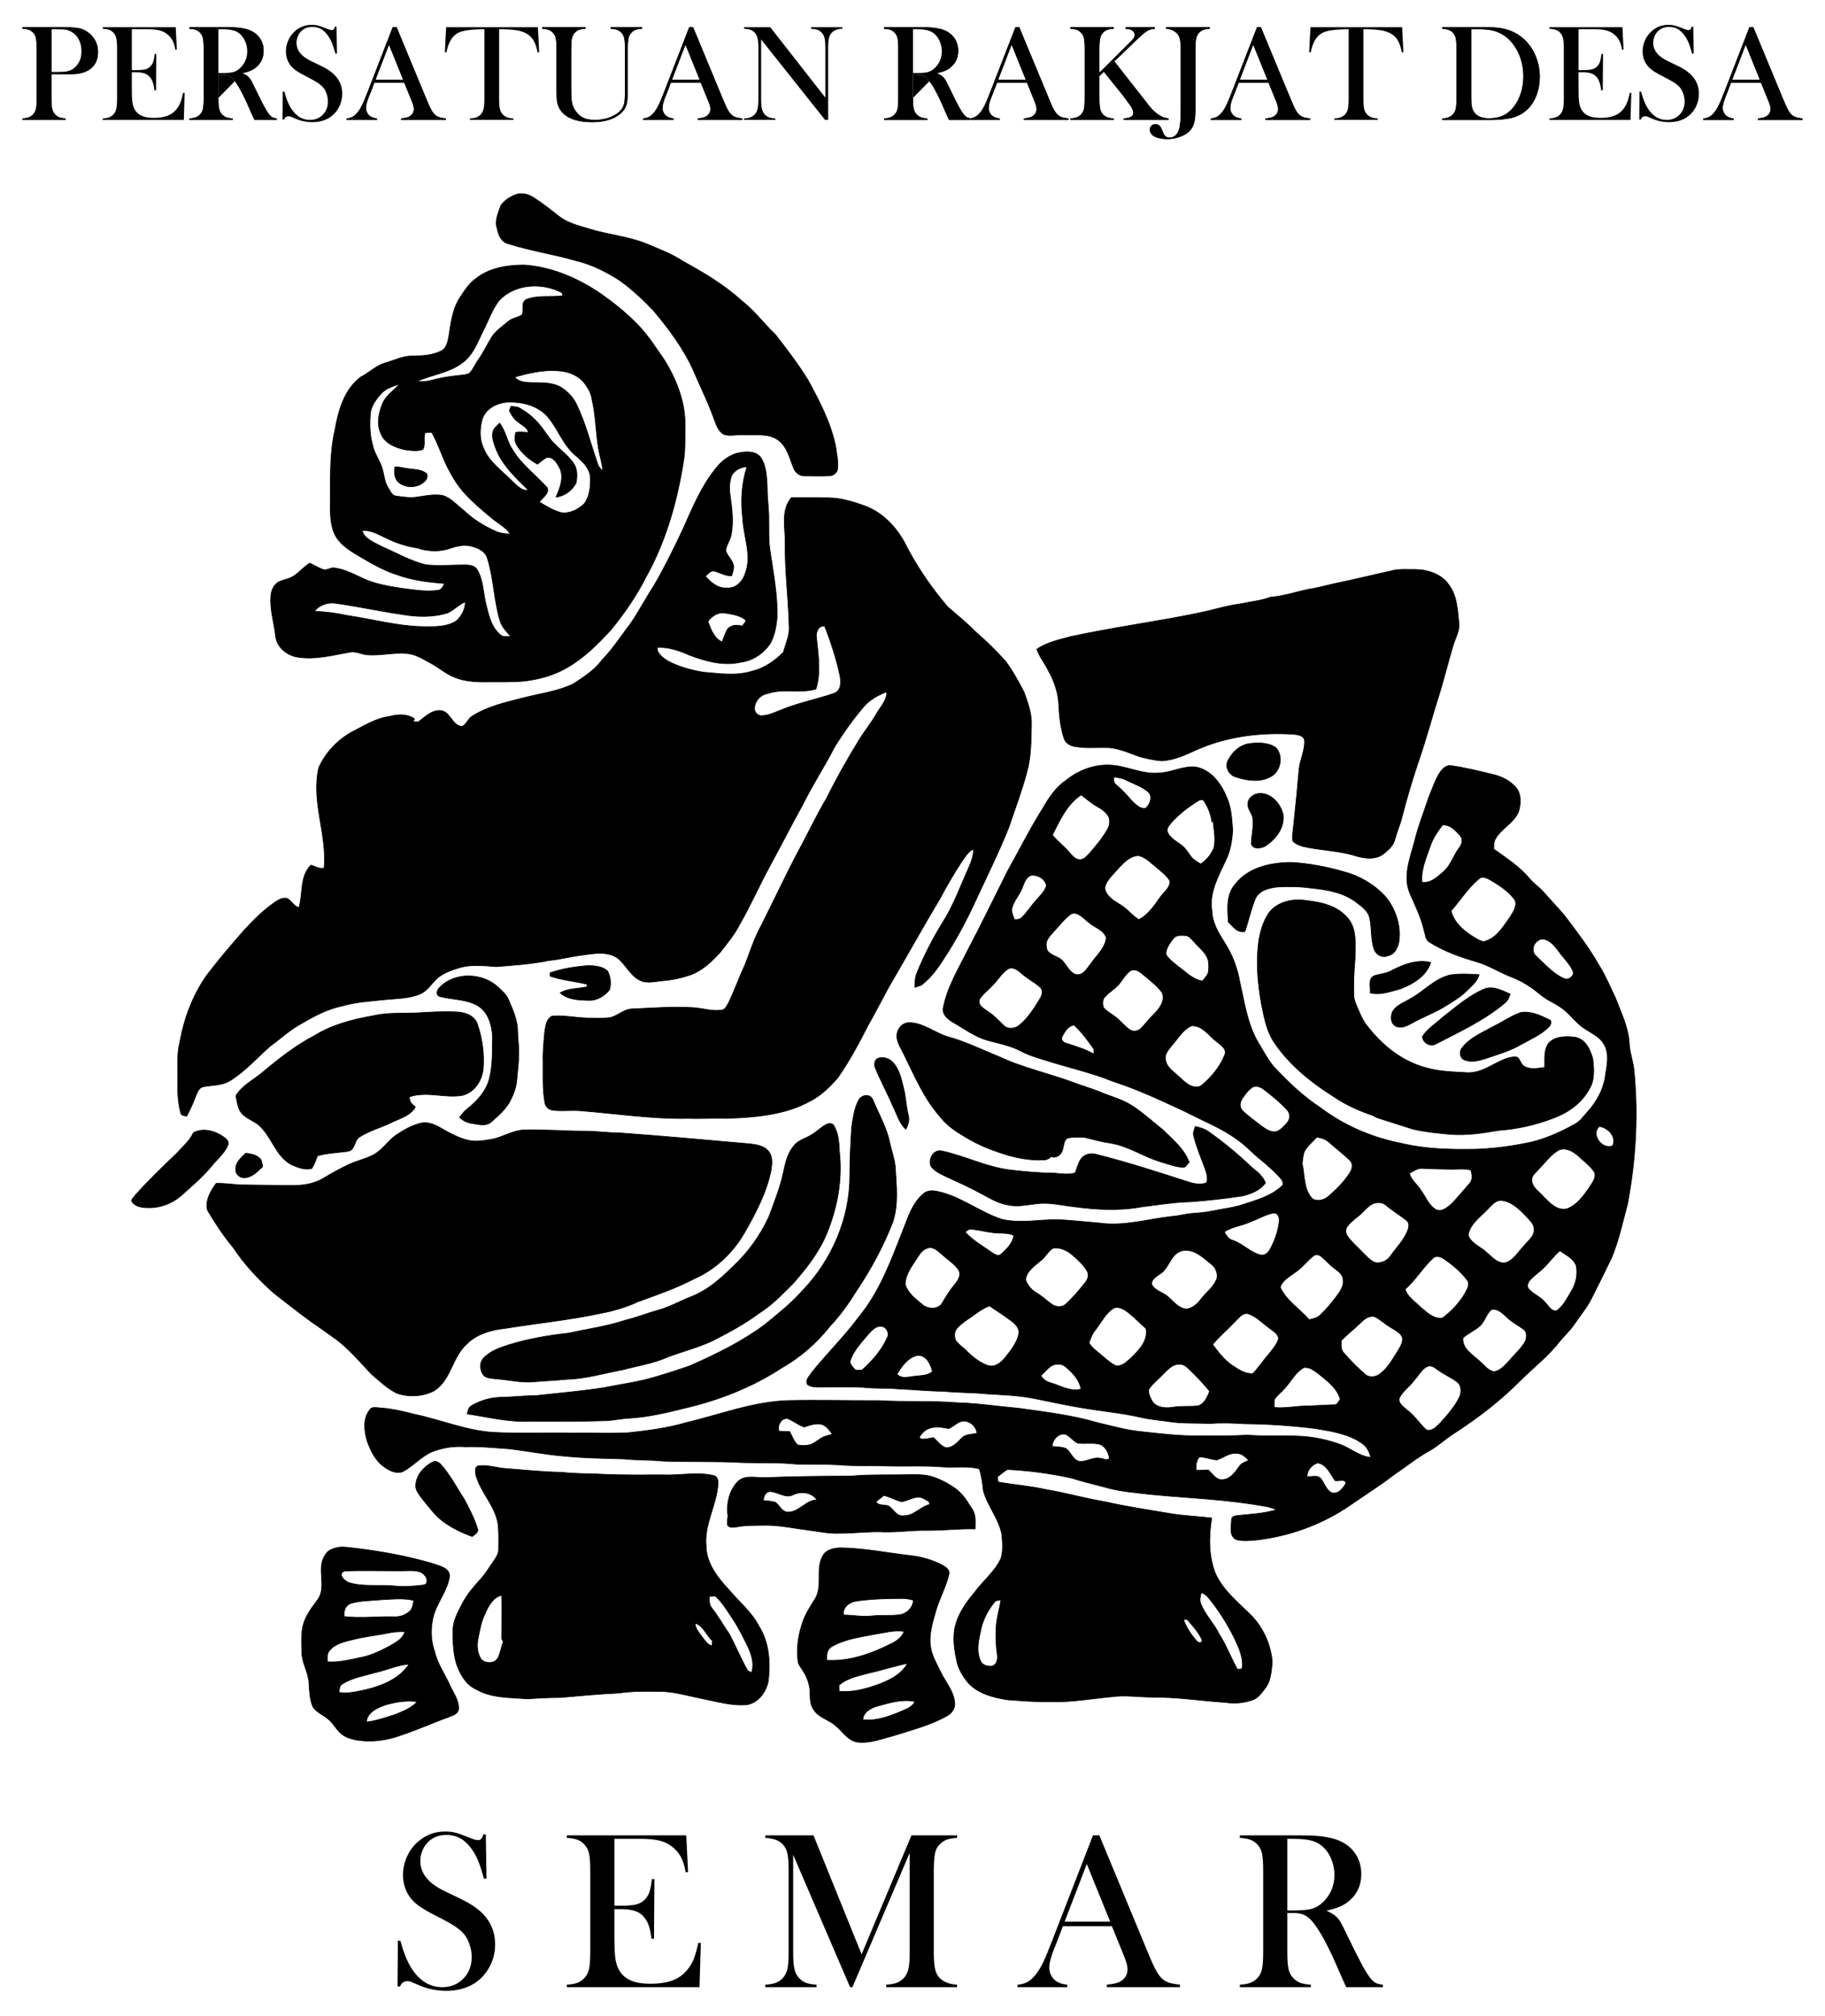 <?xml version="1.0" encoding="UTF-8"?>
<!DOCTYPE svg PUBLIC "-//W3C//DTD SVG 1.1//EN" "http://www.w3.org/Graphics/SVG/1.1/DTD/svg11.dtd">
<!-- Creator: CorelDRAW X8 -->
<svg xmlns="http://www.w3.org/2000/svg" xml:space="preserve" width="260.299mm" height="287.426mm" version="1.1" style="shape-rendering:geometricPrecision; text-rendering:geometricPrecision; image-rendering:optimizeQuality; fill-rule:evenodd; clip-rule:evenodd"
viewBox="0 0 26030 28743"
 xmlns:xlink="http://www.w3.org/1999/xlink">
 <defs>
  <style type="text/css">
   <![CDATA[
    .str0 {stroke:black;stroke-width:9.73}
    .fil1 {fill:black}
    .fil2 {fill:black;fill-rule:nonzero}
    .fil0 {fill:black;fill-rule:nonzero}
   ]]>
  </style>
 </defs>
 <g id="Layer_x0020_1">
  <g id="_200588185968">
   <g>
    <path class="fil0 str0" d="M10911 21071c406,-17 813,-21 1220,-22 274,-25 551,-14 826,-20 123,-2 251,-5 368,38 106,38 207,92 298,157 108,75 175,190 244,298 56,82 43,185 42,280 -230,-6 -459,23 -689,21 -203,-5 -406,28 -610,22 -211,-10 -421,20 -632,19 -154,8 -305,-27 -456,-46 -197,-24 -391,-68 -590,-68 -139,4 -279,-5 -415,22 -48,4 -112,25 -140,-26 -9,-43 2,-86 6,-129 -26,-175 18,-370 148,-498 107,-90 253,-43 380,-48l0 0zm1582 344c39,60 118,38 178,59 75,42 114,156 216,140 146,6 237,-128 371,-159 -1,-10 -4,-30 -5,-40 -51,-28 -101,-71 -163,-65 -83,3 -154,58 -236,63 -85,-23 -162,-67 -247,-89 -38,31 -76,60 -115,91l1 0zm-1606 -18c59,8 120,7 175,27 58,46 90,135 174,139 164,2 254,-172 418,-176 -77,-105 -223,-128 -339,-73 -115,60 -222,-45 -336,-45 -66,8 -87,72 -92,128z"/>
    <path class="fil0 str0" d="M11983 22072c335,4 665,71 998,110 165,17 328,66 474,144 43,26 94,67 80,123 -41,172 -127,329 -180,498 -48,171 -107,345 -84,525 17,136 90,256 149,376 67,138 176,260 195,416 16,79 -30,160 -100,199 -238,138 -510,204 -771,288 -170,45 -344,114 -523,90 -137,-28 -207,-160 -310,-239 -93,-81 -229,-109 -300,-215 -51,-67 -57,-154 -57,-234 1,-124 -43,-245 -112,-346 -22,-34 -49,-66 -58,-105 -31,-201 5,-406 73,-595 43,-114 112,-215 175,-318 104,-187 -4,-417 104,-603 46,-88 155,-110 247,-114l0 0zm501 1231c-213,41 -437,69 -627,181 -66,42 -67,123 -68,191 335,21 657,-100 949,-249 69,-37 129,-90 159,-162 -139,-23 -276,18 -413,39zm-67 549c-157,43 -327,70 -452,180 1,28 2,57 3,86 173,16 345,-24 508,-80 180,-61 372,-146 468,-318 -178,34 -350,93 -527,132l0 0zm108 474c-98,26 -214,84 -218,198 216,21 422,-65 614,-150 55,-22 101,-59 131,-110 -177,-40 -357,16 -527,62l0 0zm-305 -1496c-100,11 -210,92 -187,200 135,1 269,29 404,13 130,-15 261,1 390,-16 106,-13 195,-103 201,-208 -51,-14 -103,-27 -156,-25 -218,0 -436,6 -652,36l0 0z"/>
    <path class="fil0 str0" d="M6824 20903c131,-18 257,29 386,38 269,22 537,49 806,54 166,20 333,18 499,24 320,19 639,12 959,13 239,8 482,-47 717,12 40,17 52,65 51,104 -14,306 -201,584 -171,895 2,249 165,455 328,630 145,171 326,318 428,520 146,232 162,516 131,779 -29,151 -137,303 -297,336 -222,22 -439,-46 -655,-88 -205,-40 -408,-105 -620,-101 -189,-3 -379,-4 -566,24 -276,13 -551,39 -826,63 -160,0 -320,9 -479,19 -244,-20 -506,-9 -724,-136 -150,-68 -231,-221 -282,-366 -44,-151 -50,-310 -48,-465 -3,-140 68,-266 131,-387 69,-139 175,-255 278,-371 63,-69 108,-151 162,-226 39,-57 83,-116 80,-188 1,-113 4,-228 -7,-341 -34,-266 -252,-460 -319,-715 -5,-42 -20,-117 38,-127l0 0zm93 2112c-57,110 -73,234 -99,354 -20,98 -10,208 46,294 64,62 190,63 238,-21 38,-71 45,-155 76,-229 -6,-12 -18,-36 -23,-48 1,-205 6,-412 0,-617 -129,33 -191,157 -238,267zm3099 329c40,50 73,112 141,126 2,-24 3,-48 5,-71 -89,-80 -127,-214 -248,-253 3,78 58,138 102,198zm102 -581c-2,59 -5,123 37,171 93,116 163,247 248,368 89,167 161,342 253,507 11,26 41,29 64,42 40,-122 2,-250 -50,-363 -67,-137 -134,-275 -219,-402 -76,-113 -146,-233 -247,-326 -29,1 -57,2 -86,3z"/>
    <path class="fil0 str0" d="M4819 22067c57,-12 115,-4 172,2 402,45 803,115 1191,230 88,35 222,55 231,170 -27,216 -187,387 -237,597 -35,162 -33,332 24,489 41,176 150,324 222,488 49,106 129,210 118,333 -13,70 -91,89 -149,112 -229,82 -450,184 -681,259 -203,74 -425,101 -639,63 -68,-15 -138,-36 -193,-79 -83,-63 -123,-164 -207,-225 -68,-55 -156,-90 -206,-163 -48,-107 -51,-227 -58,-342 -7,-154 -103,-290 -103,-446 -1,-123 -11,-249 17,-370 33,-142 126,-258 210,-374 138,-189 -27,-446 108,-637 34,-67 110,-94 180,-107l0 0zm67 348c-53,58 35,129 89,153 208,62 430,28 644,47 140,18 282,3 421,-13 72,-10 57,-99 18,-137 -45,-61 -128,-68 -198,-68 -314,8 -628,-8 -941,5 -8,3 -24,9 -33,13zm111 451c-76,31 -97,112 -88,186 236,27 473,-3 711,3 84,5 169,-26 229,-84 40,-40 41,-99 54,-149 -150,-37 -305,-18 -457,-11 -150,16 -304,10 -449,55zm557 418c-182,37 -367,54 -547,103 -122,28 -260,66 -328,180 -13,42 -10,86 -12,130 153,12 303,-24 451,-56 162,-26 309,-99 451,-175 83,-49 179,-100 205,-198 -74,-2 -148,1 -220,16l0 0zm-194 565c-160,46 -331,73 -474,162 -47,23 -43,78 -54,121 126,25 250,-10 373,-34 240,-56 489,-156 630,-366 -166,7 -315,83 -475,117l0 0zm147 460c-119,40 -270,105 -281,246 136,-14 266,-60 396,-101 119,-46 242,-95 331,-188 -149,-23 -303,4 -446,43l0 0z"/>
    <path class="fil0 str0" d="M5659 16180c102,-67 211,-131 331,-161 98,-27 198,10 282,58 128,73 257,147 401,182 112,28 229,6 341,-13 157,-29 294,-125 456,-133 288,-9 575,17 862,17 164,-2 326,24 489,24 617,44 1232,101 1849,155 102,11 219,22 289,105 63,73 53,175 41,263 -62,318 -215,610 -375,891 -164,289 -417,534 -728,669 -255,134 -529,227 -800,326 -165,77 -341,129 -520,163 -452,97 -912,142 -1368,216 -198,21 -406,77 -549,221 -212,185 -223,512 -468,669 -160,83 -359,94 -529,36 -140,-67 -251,-177 -368,-276 -152,-163 -298,-333 -473,-473 -125,-92 -252,-181 -379,-269 -184,-131 -359,-274 -538,-411 -217,-194 -420,-408 -580,-651 -138,-165 -256,-345 -365,-529 -37,-139 43,-276 124,-385 112,-1 224,13 336,22 268,3 537,9 806,7 136,-2 273,-33 389,-103 119,-71 240,-138 365,-197 116,-54 245,-78 357,-141 126,-72 201,-203 322,-282z"/>
    <path class="fil0 str0" d="M15209 11125c162,-132 368,-213 579,-216 261,-4 500,145 762,112 170,-10 329,-101 502,-84 228,41 371,247 450,445 63,145 67,304 80,458 -10,146 -32,295 -99,427 -105,227 -240,464 -197,723 4,165 92,310 178,447 109,168 182,357 217,553 68,297 108,609 266,878 78,125 143,261 246,370 196,207 404,404 645,561 337,255 738,425 1155,506 348,84 709,89 1065,83 264,-11 526,-45 784,-102 222,-54 431,-150 628,-260 71,-40 117,-108 169,-167 142,-152 243,-347 263,-554 25,-137 51,-291 -25,-417 -62,-108 -183,-157 -282,-225 -105,-66 -175,-170 -269,-248 -70,-64 -157,-106 -238,-152 -95,-53 -171,-131 -261,-190 -83,-56 -172,-104 -265,-140 -170,-64 -323,-166 -498,-217 -235,-68 -469,-151 -676,-282 -58,-35 -57,-110 -76,-167 -42,-184 -127,-354 -202,-526 -102,-239 -2,-496 63,-731 50,-213 131,-415 199,-623 47,-116 88,-237 150,-348 37,-56 89,-128 166,-122 206,28 408,79 610,128 122,28 240,88 322,182 79,91 73,222 45,332 -59,169 -243,247 -332,397 -29,45 -25,100 -29,151 184,131 378,257 522,433 56,65 130,113 187,178 100,115 206,224 304,340 175,230 351,462 494,713 91,144 154,302 229,455 78,208 182,413 198,638 3,146 62,283 71,428 59,624 22,1256 -94,1872 -70,259 -125,524 -229,773 -93,193 -189,386 -286,578 -64,130 -160,241 -241,362 -62,93 -146,169 -217,255 -164,214 -384,378 -573,570 -282,283 -603,526 -939,744 -116,72 -215,170 -335,237 -184,102 -347,236 -521,352 -196,153 -409,283 -612,426 -407,281 -889,454 -1384,504 -85,4 -175,14 -257,-16 -93,-63 -57,-183 -55,-276 -4,-43 44,-58 79,-61 189,-19 380,-29 563,-82 -62,-30 -130,-47 -198,-56 -526,-94 -1061,-112 -1592,-163 -227,-28 -457,-42 -676,-109 -153,-41 -308,-76 -458,-125 -300,-66 -605,-107 -912,-122 -55,24 -95,71 -145,103 3,25 5,50 8,75 228,42 461,57 687,109 284,47 561,128 845,174 302,70 609,113 915,166 199,35 401,40 601,65 -43,261 -46,539 52,789 112,253 342,426 532,621 162,178 263,410 279,648 -13,128 -19,267 -103,373 -50,63 -99,136 -179,164 -121,41 -251,55 -378,35 -353,-24 -703,-78 -1056,-76 -193,-1 -385,-32 -577,-5 -290,27 -578,80 -871,71 -203,4 -407,-14 -610,-28 -210,-33 -441,-91 -579,-262 -64,-82 -119,-173 -142,-274 -42,-180 -70,-372 -16,-552 51,-167 154,-311 266,-444 120,-167 293,-298 377,-488 33,-112 21,-232 10,-346 -44,-219 -201,-397 -261,-610 -11,-108 -26,-216 -59,-319 -165,-42 -338,-15 -507,-25 -283,-24 -568,-4 -852,-16 -211,-8 -422,6 -632,-14 -203,-12 -407,-8 -610,-10 -260,-28 -522,-15 -783,-23 -377,-22 -755,-6 -1132,-21 -182,-19 -366,-11 -548,-31 -297,-8 -594,-12 -889,-43 -259,-22 -514,-75 -772,-103 -200,-12 -399,-35 -600,-27 -159,-14 -320,11 -469,66 -162,65 -275,206 -427,287 -91,37 -189,-9 -262,-63 -130,-87 -198,-233 -249,-373 -40,-145 -63,-316 37,-443 31,-53 100,-29 150,-28 171,11 337,51 502,94 372,78 727,231 1110,254 377,21 755,4 1132,11 260,-4 521,7 781,-4 282,-29 566,-66 839,-145 481,-115 950,-298 1450,-315 436,-9 872,2 1308,1 369,22 740,0 1109,30 299,8 596,55 894,81 373,53 751,98 1113,205 187,43 372,97 563,120 304,33 608,73 914,65 218,0 436,4 654,-9 261,19 523,2 784,17 184,13 366,53 539,115 150,55 275,172 440,186 -24,-73 -53,-150 -120,-195 -196,-144 -448,-179 -684,-219 -333,-40 -668,-64 -1004,-66 -166,-12 -333,-17 -500,-3 -188,-11 -377,1 -563,-27 -131,-20 -264,-29 -393,-58 -287,-67 -582,-92 -872,-142 -219,-36 -436,-85 -654,-128 -229,-48 -464,-54 -697,-69 -202,-21 -406,-15 -608,-37 -214,-1 -428,-24 -642,-33 -171,-17 -342,-3 -512,-24 -211,-9 -422,-3 -633,-2 -53,-2 -111,-3 -155,-36 -39,-67 32,-125 64,-178 217,-269 466,-513 671,-791 296,-359 456,-799 623,-1224 74,-185 132,-389 290,-524 47,-48 118,-51 181,-42 343,63 616,296 942,402 264,63 537,2 804,5 196,10 391,32 587,48 352,52 698,-59 1045,-95 89,-6 174,-32 263,-40 101,-8 203,-15 303,-36 144,-31 292,-44 432,-91 195,-63 403,-120 556,-261 48,-34 8,-90 -20,-123 -86,-93 -180,-179 -279,-259 -109,-85 -200,-190 -313,-271 -233,-175 -510,-281 -768,-416 -334,-154 -667,-313 -1019,-426 -299,-122 -615,-193 -923,-289 -136,-42 -274,-80 -400,-147 -147,-77 -312,-107 -471,-151 -180,-50 -329,-164 -489,-255 -73,-43 -159,-110 -144,-204 55,-294 214,-553 346,-818 196,-373 380,-752 568,-1128 169,-303 324,-613 509,-907 86,-150 185,-299 333,-398l0 0zm-1031 11728c-87,111 -155,238 -185,375 -33,147 -73,307 -10,452 26,67 108,90 175,77 61,-25 75,-100 67,-157 -19,-127 -24,-256 -17,-385 4,-136 48,-267 69,-401 -36,5 -78,6 -99,39l0 0zm2957 -144c-15,53 -32,111 -6,165 61,154 185,274 257,422 104,162 170,343 264,509 22,-2 44,-4 66,-6 24,-152 -43,-296 -106,-431 -103,-209 -228,-408 -377,-589 -25,-33 -62,-53 -98,-70zm-256 386c41,111 108,210 184,300 22,33 87,45 82,-10 -49,-110 -134,-201 -212,-292 -13,1 -41,2 -54,2l0 0zm-5767 -2686c50,1 101,3 151,5 34,64 59,138 112,190 54,12 110,11 164,1 92,-21 152,-104 243,-128 30,-9 60,-17 91,-25 -43,-57 -86,-123 -160,-143 -82,-16 -164,14 -241,40 -86,-28 -157,-88 -240,-121 -89,-12 -152,105 -120,181zm2419 -37c-122,-29 -279,-45 -371,59 -16,25 -62,52 -34,85 62,17 128,-8 190,-16 54,52 101,118 174,144 92,5 158,-67 216,-127 55,-67 151,-61 229,-79 -8,-83 -73,-151 -153,-171 -100,-22 -168,68 -251,105l0 0zm1476 254c66,7 134,4 196,29 71,50 93,152 181,182 107,20 206,-69 315,-40 41,1 96,42 124,-6 -14,-85 -61,-178 -153,-200 -98,-19 -198,0 -297,-12 -65,-30 -108,-93 -172,-126 -104,-23 -192,77 -194,173l0 0zm2349 192c-84,-7 -164,-41 -249,-42 -49,53 -51,123 -45,191 57,-1 114,-3 171,-5 65,52 113,152 211,137 108,-10 175,-108 232,-188 29,-48 87,-64 135,-87 -47,-48 -101,-103 -176,-99 -104,-11 -185,64 -279,93l0 0zm1286 239c68,4 164,-32 206,40 47,64 71,154 148,191 96,24 163,-70 202,-140 -18,-65 -104,-24 -154,-33 -69,-94 -120,-234 -251,-254 -85,27 -151,106 -151,196zm-3625 -3258c-72,48 -109,132 -179,183 -87,71 -196,148 -211,266 29,79 85,150 161,191 77,45 140,107 212,158 56,43 150,50 203,-2 102,-92 190,-199 275,-305 40,-45 58,-112 27,-166 -51,-89 -130,-157 -205,-225 -77,-66 -180,-118 -283,-100l0 0zm870 854c-120,72 -178,205 -262,310 -47,54 -69,123 -93,188 54,85 142,138 216,205 53,44 104,92 169,119 85,14 151,-55 209,-105 116,-113 254,-251 219,-427 -82,-69 -154,-148 -238,-215 -61,-47 -137,-106 -220,-75l0 0zm4550 -709c-146,133 -244,310 -395,438 30,110 135,174 213,252 91,75 191,182 322,160 145,-111 272,-250 351,-414 18,-39 27,-90 -2,-126 -91,-122 -211,-221 -338,-307 -43,-28 -112,-48 -151,-3l0 0zm836 730c-78,64 -94,173 -171,239 -73,61 -163,102 -236,164 -15,159 143,242 243,338 64,52 117,137 207,144 109,-23 175,-121 246,-196 70,-80 151,-153 199,-247 14,-52 22,-123 -28,-159 -83,-62 -179,-108 -251,-183 -56,-50 -126,-120 -209,-100l0 0zm-901 806c-88,33 -132,126 -192,192 -66,93 -169,158 -220,261 -25,79 62,131 112,177 109,78 176,197 276,283 83,21 146,-55 199,-106 104,-119 215,-239 278,-385 20,-68 19,-159 -50,-201 -78,-60 -171,-98 -251,-156 -46,-30 -92,-77 -152,-65l0 0zm-2047 316c-45,53 -102,95 -143,151 -14,39 -6,82 -8,123 164,17 326,-24 489,-21 123,-5 246,-14 369,-17 44,3 57,-48 84,-74 -39,-160 -181,-262 -303,-363 -63,-45 -133,-107 -217,-93 -120,67 -181,196 -271,294l0 0zm-700 -961c-107,114 -229,216 -329,337 79,108 162,217 274,294 90,60 185,128 299,122 86,-89 152,-193 234,-286 53,-67 114,-135 134,-220 -13,-68 -81,-102 -130,-142 -102,-73 -190,-172 -314,-209 -74,-9 -120,60 -168,104l0 0zm-1032 757c-67,72 -147,132 -204,212 -19,64 20,129 49,184 65,90 191,95 293,79 118,-21 238,-5 356,-19 93,-31 134,-127 166,-209 -94,-118 -201,-226 -310,-331 -35,-34 -80,-60 -131,-53 -94,0 -157,78 -219,137l0 0zm-1747 24c31,54 82,89 143,104 140,41 279,130 430,88 -22,-127 -114,-227 -209,-309 -32,-30 -75,-48 -119,-45 -110,-8 -171,101 -245,162l0 0zm-924 -886c-89,67 -190,121 -266,204 -44,45 -50,117 -28,174 40,64 109,104 161,158 86,88 186,165 304,207 97,29 185,-41 241,-111 82,-104 171,-211 198,-343 12,-77 -48,-138 -104,-181 -103,-76 -209,-147 -316,-216 -68,27 -132,63 -190,108l0 0zm-1129 865c73,80 182,33 275,28 80,-9 168,-9 232,-65 -26,-101 -83,-234 -209,-231 -143,27 -227,156 -298,268zm-412 -566c-97,117 -209,231 -255,379 -5,54 44,93 77,130 30,0 61,-1 92,0 145,-131 278,-281 358,-459 39,-64 -7,-163 -86,-165 -82,-8 -136,63 -186,115l0 0zm847 -1231c-84,25 -124,107 -168,173 -70,104 -147,216 -149,344 35,121 144,205 238,283 78,72 233,83 290,-18 54,-90 108,-180 176,-261 47,-57 100,-134 59,-208 -60,-91 -158,-148 -237,-222 -58,-48 -124,-120 -209,-91zm537 -230c107,119 250,199 380,291 39,24 92,67 134,24 81,-71 165,-156 182,-267 -96,-45 -204,-23 -306,-40 -109,-12 -216,-44 -326,-50 -22,13 -44,27 -64,42l0 0zm3079 272c-158,57 -168,252 -306,331 -48,38 -125,76 -109,149 46,88 157,107 229,170 80,67 148,166 262,177 83,-11 152,-65 200,-130 78,-105 197,-185 239,-313 11,-78 -25,-158 -90,-204 -118,-96 -257,-229 -425,-180l0 0zm985 -414c-120,53 -256,67 -367,140 27,48 56,102 115,119 150,47 256,179 412,213 66,8 112,-52 137,-103 60,-117 105,-243 119,-374 8,-52 -14,-130 -81,-124 -118,24 -223,87 -335,129l0 0zm902 485c-88,68 -154,161 -247,225 -82,63 -194,117 -224,221 87,191 278,306 413,462 54,-15 114,-23 155,-64 89,-83 166,-179 239,-275 50,-67 103,-143 90,-231 0,-76 -73,-121 -126,-164 -68,-49 -120,-115 -185,-167 -31,-27 -83,-37 -115,-7l0 0zm693 935c-94,94 -201,174 -293,270 -2,61 -11,131 38,179 92,106 193,207 299,300 58,56 157,44 216,-5 115,-84 179,-212 254,-327 35,-61 84,-131 59,-203 -34,-66 -108,-95 -167,-135 -80,-46 -145,-114 -230,-152 -68,-12 -131,29 -176,73l0 0zm1988 -1729c-90,-3 -143,80 -201,134 -104,107 -245,205 -270,361 38,120 175,163 260,246 84,67 173,185 297,140 103,-48 161,-152 238,-232 57,-72 153,-136 144,-239 3,-72 -58,-122 -101,-171 -101,-105 -212,-223 -367,-239l0 0zm593 974c-59,56 -128,102 -181,162 -35,37 -54,98 -11,138 71,72 174,109 235,192 44,43 82,124 157,107 98,-71 149,-184 210,-284 65,-107 91,-237 66,-359 -38,-103 -148,-152 -233,-212 -90,77 -156,176 -243,256zm-2415 -929c-72,30 -119,93 -174,143 -66,64 -150,110 -201,187 -28,39 -25,93 2,132 60,88 144,157 217,234 54,52 104,115 176,144 79,17 168,-16 214,-82 90,-126 206,-239 259,-387 15,-44 19,-103 -25,-133 -92,-73 -195,-134 -285,-210 -49,-46 -122,-51 -183,-28l0 0zm-807 -947c-63,66 -136,127 -180,207 -19,54 -21,112 -30,168 39,169 17,366 144,502 68,48 171,21 230,-32 115,-99 225,-209 307,-337 34,-52 50,-131 -1,-177 -90,-89 -193,-165 -287,-250 -50,-48 -116,-71 -183,-81l0 0zm-914 -715c-63,41 -109,104 -150,165 -38,52 -43,134 9,178 80,79 174,142 262,212 65,48 144,104 230,77 55,-27 97,-74 136,-119 49,-50 50,-137 1,-188 -96,-105 -208,-194 -320,-282 -45,-37 -109,-68 -168,-43l0 0zm2233 1230c26,100 117,163 169,249 64,90 105,202 201,265 86,52 174,-28 236,-81 87,-93 169,-191 253,-287 50,-54 35,-128 19,-191 -88,-24 -180,-12 -270,-12 -139,-3 -278,-4 -416,-12 -72,-9 -131,39 -192,69l0 0zm2142 -336c-122,64 -202,182 -297,277 -37,48 -103,88 -98,154 -2,104 101,164 162,236 90,89 201,214 344,175 147,-59 240,-196 325,-320 37,-60 93,-130 60,-203 -52,-82 -132,-141 -203,-206 -78,-74 -178,-146 -293,-113l0 0zm568 -332c-127,114 37,337 189,277 59,-130 -63,-256 -189,-277l0 0zm-810 -2672c-115,9 -181,159 -96,239 124,115 237,250 394,321 66,44 170,-40 132,-109 -47,-104 -133,-182 -199,-273 -56,-78 -128,-168 -231,-178l0 0zm-910 -856c-156,130 -263,304 -395,455 46,184 207,307 366,399 39,20 83,50 129,31 165,-55 252,-213 347,-343 43,-71 104,-157 69,-242 -90,-125 -224,-211 -355,-288 -47,-27 -116,-57 -161,-12l0 0zm-517 -770c-70,92 -137,188 -174,299 -57,168 -137,336 -119,518 129,16 222,-78 310,-154 104,-92 139,-230 221,-338 40,-48 59,-121 14,-173 -66,-72 -143,-161 -252,-152l0 0zm-3840 1620c-51,63 -102,138 -107,220 39,76 115,125 179,179 109,77 204,187 345,205 28,-37 61,-70 80,-112 12,-64 12,-130 -2,-193 -34,-103 -127,-170 -196,-249 -39,-37 -72,-94 -133,-94 -57,-4 -128,-6 -166,44l0 0zm262 1243c-119,51 -185,168 -267,262 -50,67 -129,137 -104,229 14,106 116,164 187,233 85,76 183,185 312,137 147,-118 272,-270 343,-443 38,-90 -60,-144 -117,-193 -111,-83 -197,-229 -354,-225l0 0zm74 -3197c-134,87 -262,185 -367,304 -31,38 -73,85 -50,137 43,89 138,133 212,193 50,40 80,97 118,147 35,49 91,77 141,110 87,-57 154,-141 191,-236 28,-138 -7,-277 -18,-414 -5,18 -8,37 -12,56 -11,-109 -54,-213 -113,-305 -26,-39 -72,-9 -102,8l0 0zm-1187 -348c4,35 -5,79 29,103 86,73 163,155 236,240 53,47 114,120 194,99 63,-56 104,-172 31,-235 -92,-74 -205,-113 -310,-164 -56,-29 -118,-40 -180,-43l0 0zm349 1118c-143,12 -233,134 -324,228 -60,72 -142,143 -151,242 22,113 131,176 223,232 99,58 165,155 264,212 128,-70 213,-190 293,-306 52,-80 151,-140 150,-244 -53,-90 -143,-150 -220,-218 -71,-58 -141,-129 -235,-146l0 0zm-103 1639c-73,47 -113,126 -166,191 -63,80 -164,124 -223,209 -16,39 -14,86 -3,127 44,56 111,87 166,131 79,55 133,137 215,189 50,34 117,16 158,-24 64,-66 118,-141 185,-204 77,-77 158,-186 116,-299 -66,-98 -165,-168 -253,-245 -54,-43 -119,-107 -195,-75l0 0zm-977 934c-27,42 5,92 50,102 136,45 276,83 399,157 -1,-27 11,-59 -8,-83 -84,-117 -168,-236 -276,-333 -83,15 -128,91 -165,157l0 0zm-778 -955c-94,66 -150,169 -232,247 -56,62 -129,112 -172,184 -31,86 59,131 117,173 87,55 155,131 228,201 59,60 161,47 222,-3 127,-105 215,-246 298,-384 31,-48 46,-119 -3,-161 -81,-72 -182,-120 -261,-194 -52,-44 -126,-105 -197,-63l0 0zm905 -787c-96,67 -165,162 -244,246 -55,64 -134,132 -110,226 -1,89 100,116 165,152 111,49 133,196 249,240 107,27 162,-85 217,-152 81,-117 206,-222 222,-371 -37,-117 -175,-146 -257,-225 -71,-50 -144,-152 -242,-116l0 0zm-700 -369c-40,107 -131,192 -150,307 -2,52 24,101 40,149 36,-8 79,-6 105,-36 75,-72 128,-161 197,-237 57,-68 129,-129 153,-216 -15,-99 -131,-162 -227,-145 -70,34 -93,112 -118,178l0 0zm430 -755c76,95 176,166 252,260 37,38 76,91 136,91 56,5 95,-42 130,-77 99,-112 195,-227 269,-356 30,-50 36,-112 21,-167 -32,-75 -106,-121 -174,-160 -81,-46 -149,-109 -223,-163 -205,134 -304,364 -411,572l0 0z"/>
    <path class="fil0 str0" d="M10207 6682c88,-112 210,-209 357,-229 99,-19 227,-16 289,75 79,122 81,273 90,413 -3,157 25,312 22,469 3,142 -5,285 16,426 45,311 107,622 104,937 -9,137 -30,278 -97,400 -95,142 -248,249 -423,270 -242,56 -489,-11 -716,-95 -150,-65 -309,-126 -476,-115 -3,91 83,145 149,191 159,85 336,133 514,162 230,19 468,56 694,-16 172,-41 318,-145 442,-266 34,-125 96,-248 83,-381 -9,-392 -62,-782 -56,-1174 5,-216 -67,-469 88,-652 172,-1 344,0 517,2 186,0 367,55 540,119 241,91 426,285 549,502 168,336 381,650 626,936 142,121 286,241 418,374 143,122 274,256 401,394 105,139 188,292 268,446 55,154 114,313 105,479 -4,220 -5,444 -64,658 -71,268 -169,528 -258,790 -134,338 -296,664 -449,994 -139,304 -293,601 -479,881 -84,135 -181,266 -307,366 -31,23 -71,28 -106,41 1,-69 3,-139 29,-203 101,-247 223,-486 363,-714 161,-250 259,-530 381,-799 36,-81 65,-167 65,-257 -82,40 -126,121 -176,192 -112,170 -213,348 -310,528 -248,413 -480,835 -724,1250 -99,182 -193,366 -295,546 -131,256 -267,512 -434,749 -113,129 -238,253 -393,331 -360,199 -783,231 -1187,246 -181,-7 -363,7 -544,0 -526,12 -1046,-71 -1569,-111 -123,-7 -248,10 -371,-6 -58,-7 -104,-52 -111,-109 -36,-191 -24,-387 -26,-581 -5,-149 12,-298 25,-446 14,-74 26,-168 103,-205 171,-16 340,25 510,27 95,1 190,5 284,-2 125,-6 211,-119 336,-127 294,-13 588,-37 882,-19 143,8 284,61 427,31 39,-22 58,-64 79,-101 86,-179 151,-365 235,-544 72,-185 130,-375 227,-549 192,-380 369,-767 572,-1141 119,-224 228,-453 358,-672 143,-288 301,-568 469,-842 79,-128 175,-245 250,-376 57,-99 148,-189 146,-310 -122,44 -238,110 -324,206 -157,183 -298,381 -424,586 -143,277 -314,539 -452,818 -161,291 -312,588 -471,880 -147,270 -270,552 -424,819 -73,148 -181,275 -282,406 -119,130 -253,260 -425,322 -128,44 -261,73 -397,83 -107,10 -223,44 -325,-7 -138,-70 -198,-221 -314,-314 -136,-97 -314,-72 -470,-49 -178,19 -351,68 -526,83l-30 8c-235,43 -472,60 -709,78 -176,-13 -357,-35 -529,17 -93,28 -188,61 -269,117 -106,70 -161,198 -280,253 -159,70 -338,66 -509,84 -203,23 -410,31 -607,90 -211,42 -402,145 -585,252 -164,89 -300,216 -449,326 -187,164 -353,356 -567,487 -115,71 -253,63 -380,86 -61,12 -85,75 -106,125 -37,101 -82,199 -132,295 -34,-7 -81,-7 -87,-50 -37,-146 -45,-298 -42,-448 3,-185 -15,-372 30,-554 62,-342 185,-679 391,-965 164,-214 338,-419 516,-622 136,-151 283,-295 451,-413 50,-33 110,-68 172,-53 66,33 97,112 169,133 61,-200 9,-448 173,-608 60,19 121,60 187,42 44,-481 -189,-955 -76,-1432 94,-212 264,-392 469,-506 175,-89 344,-199 544,-224 118,-33 250,-37 353,35 -5,10 -17,28 -23,37 25,3 50,6 74,9 95,-73 190,-172 321,-165 143,18 161,217 306,228 63,-31 86,-117 151,-152 212,-134 462,-190 703,-252 243,-64 498,-93 727,-201 150,-98 305,-196 413,-341 159,-165 283,-358 421,-540 116,-175 214,-360 328,-535 151,-259 281,-528 409,-798 132,-297 258,-603 464,-859l0 0zm1438 2409c25,244 67,494 -7,734 -222,69 -463,-13 -684,64 -110,16 -194,112 -192,220 -1,47 39,86 84,97 96,3 184,-39 272,-73 251,-107 521,-158 779,-246 108,-42 101,-171 81,-263 -52,-237 -127,-469 -216,-695 -92,-13 -128,89 -117,162zm-1548 -229c43,111 83,238 202,292 26,-60 44,-123 76,-180 49,-64 137,-68 210,-46 19,-27 51,-50 53,-84 -80,-70 -192,-85 -294,-101 -101,-19 -192,41 -247,119l0 0zm331 -2060c-24,80 -28,164 -16,246 26,191 55,386 17,578 -14,77 -65,142 -79,218 17,85 104,141 114,229 2,47 -16,92 -27,137 -89,6 -163,-42 -244,-66 -58,-15 -93,43 -133,72 77,89 179,178 307,168 130,12 230,-97 263,-209 98,-260 -28,-526 -37,-788 -31,-244 -15,-495 61,-730 -95,1 -194,55 -226,145l0 0z"/>
    <path class="fil0 str0" d="M7350 2778c88,-36 187,-9 263,41 125,80 241,172 357,264 125,98 284,136 434,181 263,83 543,105 802,207 185,78 376,148 544,260 291,160 580,331 825,555 183,142 320,328 486,487 163,210 326,422 465,649 163,299 323,607 393,941 13,107 40,214 27,321 -4,59 -63,101 -121,101 -116,6 -233,2 -349,1 -73,3 -136,-50 -158,-115 -57,-140 -91,-304 -222,-398 -143,-100 -327,-64 -491,-73 -85,-5 -171,18 -254,2 -95,-25 -126,-125 -158,-205 -84,-242 -200,-472 -300,-708 -141,-316 -350,-595 -572,-860 -151,-159 -312,-309 -491,-436 -193,-123 -400,-226 -625,-279 -315,-90 -641,-139 -954,-238 -103,-26 -143,-126 -160,-218 -39,-112 18,-224 53,-329 51,-69 126,-120 206,-151z"/>
    <path class="fil0 str0" d="M6788 3972c191,-152 444,-192 683,-193 381,24 742,176 1057,382 202,139 396,291 565,467 149,150 261,331 381,502 178,288 308,618 296,959 -3,149 6,300 -15,448 -89,589 -252,1176 -546,1700 -133,264 -303,507 -489,737 -186,204 -384,402 -625,542 -183,110 -394,168 -605,195 -195,19 -391,10 -587,13 -153,0 -311,-14 -451,-80 -111,-50 -202,-131 -309,-188 -110,-57 -219,-133 -349,-138 -183,-15 -365,32 -549,20 -85,-5 -165,-55 -253,-39 -245,43 -494,111 -744,72 -153,-23 -302,-142 -317,-300 -21,-192 -85,-380 -67,-575 5,-78 42,-159 113,-200 76,-32 163,-43 230,-94 73,-55 134,-123 211,-172 61,29 119,64 183,89 55,23 107,-26 163,-21 146,17 276,87 407,148 174,81 366,114 556,143 172,21 347,53 521,29 51,-8 73,-57 91,-97 -227,-19 -456,-46 -671,-124 -172,-53 -330,-141 -485,-231 -123,-75 -257,-143 -350,-257 -106,-124 -119,-294 -122,-449 6,-376 -19,-757 66,-1127 49,-278 131,-582 373,-760 120,-58 213,-162 345,-197 127,-37 251,-101 387,-100 140,-1 287,-8 413,-73 76,-39 90,-129 106,-203 30,-190 51,-392 160,-558 64,-98 129,-200 227,-270zm-402 4767c-212,67 -440,60 -657,22 -313,-46 -622,-113 -935,-158 -114,-19 -239,21 -309,113 151,9 302,24 449,58 402,59 799,174 1209,162 126,0 261,-12 368,-83 76,-69 126,-167 126,-270 -95,35 -159,116 -251,156l0 0zm-1222 -1171c38,121 175,167 278,224 209,91 410,208 633,262 189,21 379,1 569,2 58,2 129,12 161,67 87,145 86,318 123,478 39,157 71,330 200,444 39,44 104,31 158,31 -65,-72 -135,-143 -159,-240 -83,-287 -86,-592 -176,-878 -30,-100 -136,-146 -230,-170 -107,-28 -217,1 -318,36 -133,45 -280,37 -415,3l-14 -9c-151,-23 -300,-65 -438,-133 -119,-50 -236,-134 -372,-117l0 0zm2176 -2191c52,64 139,76 217,79 144,4 298,-10 430,59 99,58 184,142 233,246 134,272 204,568 304,852 12,41 40,74 73,102 -5,-105 -42,-205 -59,-308 -40,-234 -39,-472 -93,-704 -8,-76 -42,-146 -87,-208 -85,-136 -251,-203 -409,-208 -207,-15 -411,34 -609,90l0 0zm-215 -1099c-102,125 -152,281 -225,423 -82,160 -142,343 -289,460 -192,155 -449,179 -669,280 67,2 136,2 201,-16 129,-34 260,-58 393,-70 53,-6 108,-8 157,-29 55,-55 82,-130 127,-192 74,-103 126,-220 194,-327 56,-91 150,-150 230,-219 56,-53 139,-57 202,-98 30,-68 -19,-171 56,-217 166,-70 352,-30 526,-56 -3,-11 -9,-32 -12,-43 -278,-147 -666,-131 -891,104zm-1492 2380c69,-2 136,20 204,27 77,12 162,9 228,55 39,16 29,64 16,95 -91,131 -317,142 -419,18 -38,-57 -41,-130 -29,-195zm-198 -1044c-72,81 -143,175 -152,286 -12,149 -10,301 31,445 25,129 115,234 145,361 21,85 29,174 77,250 30,44 51,112 114,118 76,10 152,21 229,22 145,-12 290,-58 436,-30 118,36 198,135 293,207 134,130 296,230 468,306 63,28 133,34 202,36 -62,-95 -166,-148 -253,-218 -134,-111 -267,-222 -385,-349 -112,-117 -194,-258 -266,-401 -76,-159 -130,-328 -216,-482 -31,1 -62,1 -93,2 -33,77 9,171 -34,242 -82,30 -174,15 -259,3 -140,-30 -299,-98 -345,-243 -57,-133 -25,-281 27,-409 47,-120 163,-190 246,-284 -95,32 -197,62 -265,138l0 0zm1852 181c43,5 91,2 129,27 113,64 213,149 293,250 65,78 114,168 185,241 91,95 200,175 279,282 63,82 63,194 43,291 -53,107 -163,189 -286,202 58,-131 119,-281 50,-420 -38,-65 -88,-159 -180,-145 -50,24 -90,63 -134,96 -116,-65 -222,-151 -291,-265 -39,-54 -34,-125 -20,-187 59,-13 121,-2 181,0 -14,-75 -94,-104 -147,-150 -57,-40 -94,-100 -124,-160 5,-16 16,-46 22,-62zm-407 176c-39,134 -45,282 13,412 78,203 267,330 415,481 65,55 131,143 227,124 -184,-180 -383,-365 -471,-612 -24,-71 -54,-148 -32,-223 14,-51 58,-83 94,-118 91,116 105,270 193,390 125,207 327,351 486,530 33,84 -70,142 -112,203 96,61 198,120 309,152 122,20 242,-45 329,-124 80,-106 94,-247 90,-375 -7,-135 -115,-233 -212,-316 -186,-155 -255,-398 -416,-573 -138,-141 -347,-193 -542,-188 -154,5 -319,87 -371,237l0 0z"/>
    <path class="fil0 str0" d="M5930 21176c8,-141 113,-259 234,-324 48,-31 102,3 132,40 130,149 220,325 327,489 71,133 142,269 186,413 24,56 -38,88 -75,117 -144,-55 -287,-120 -410,-213 -122,-88 -208,-213 -303,-327 -42,-58 -97,-119 -91,-195z"/>
    <path class="fil0 str0" d="M3363 16677c-8,-100 76,-169 142,-232 67,10 141,17 192,66 41,29 39,82 49,125 -69,65 -139,142 -239,157 -70,15 -152,-43 -144,-116z"/>
    <path class="fil0 str0" d="M2759 16151c152,-78 334,-17 458,83 31,24 51,64 31,101 -50,113 -150,195 -227,289 -123,150 -271,277 -416,406 -135,127 -324,202 -513,191 -81,0 -180,-22 -217,-100 11,-28 32,-51 51,-74 188,-213 395,-410 600,-606 82,-94 183,-175 233,-290z"/>
    <path class="fil0 str0" d="M17027 16203c-16,-48 8,-94 21,-139 71,15 141,36 199,80 221,156 427,331 623,516 74,56 144,119 179,207 -73,105 -202,156 -323,186 -245,38 -492,65 -740,84 -235,5 -466,44 -699,72 -321,60 -651,42 -973,-2 -178,-20 -356,-66 -536,-41 -134,15 -270,47 -404,16 -147,-24 -273,-107 -402,-174 -161,-88 -330,-160 -496,-238 -72,-36 -148,-72 -197,-138 -43,-91 25,-230 136,-223 341,69 656,238 1005,276 209,25 418,42 629,45 95,10 192,23 287,-4 23,-67 42,-137 81,-198 46,-67 140,-91 218,-67 445,112 881,253 1317,394 66,23 136,35 206,25 25,-5 58,-6 59,-38 12,-73 -17,-143 -41,-210 -55,-141 -111,-282 -149,-429z"/>
    <path class="fil0 str0" d="M11793 16031c33,-14 84,-16 100,22 72,116 73,255 81,386 42,388 -32,783 -179,1144 -110,269 -291,502 -484,720 -151,151 -300,307 -482,422 -207,153 -434,277 -664,393 -207,98 -432,154 -647,235 -202,90 -423,122 -636,180 -266,48 -528,130 -801,136 -160,16 -320,22 -480,36 -180,15 -356,-33 -534,-43 -60,-10 -134,-6 -175,-58 -48,-68 -57,-168 1,-233 93,-105 233,-151 363,-194 275,-85 561,-134 847,-166 274,-59 553,-97 819,-186 158,-37 308,-99 464,-142 163,-44 310,-129 466,-190 240,-92 434,-265 612,-442 212,-199 382,-440 503,-701 79,-215 166,-429 211,-653 28,-132 63,-271 158,-373 65,-71 164,-94 244,-145 75,-45 135,-110 213,-148z"/>
    <path class="fil0 str0" d="M12242 15697c25,-56 96,-93 155,-68 53,20 62,83 84,127 78,175 171,347 209,536 24,116 68,227 79,346 15,259 48,527 -32,780 -137,356 -321,693 -535,1010 -105,171 -224,334 -362,481 -189,238 -421,444 -688,595 -421,276 -899,464 -1391,577 -259,66 -521,126 -788,142 -104,5 -206,27 -309,35 -369,12 -739,12 -1108,10 -302,13 -597,-62 -893,-106 12,-45 21,-96 67,-120 124,-72 269,-113 413,-117 174,-2 346,-24 520,-25 321,-37 644,-62 963,-114 234,-48 473,-78 703,-146 171,-50 342,-105 511,-164 372,-164 741,-344 1068,-587 189,-155 382,-308 544,-491 417,-438 669,-1029 669,-1629 0,-231 11,-462 26,-692 19,-129 36,-262 95,-380z"/>
    <path class="fil0 str0" d="M12519 15092c74,-26 163,-2 215,56 91,96 119,229 150,352 36,133 38,272 72,405 19,68 -2,138 -37,197 -98,-90 -127,-222 -187,-335 -75,-178 -169,-347 -242,-526 -26,-49 -25,-118 29,-149z"/>
    <path class="fil0 str0" d="M12793 14800c-12,-102 56,-209 166,-217 212,-2 377,151 573,205 244,67 470,181 704,274 348,166 729,245 1089,380 121,46 246,80 365,130 163,68 339,111 485,214 145,97 273,216 409,323 143,140 306,274 377,464 -31,31 -53,86 -106,72 -109,-11 -211,-52 -314,-82 -242,-74 -455,-225 -708,-263 -125,-18 -245,-53 -366,-82 -81,-3 -164,-6 -243,11 -56,37 -49,111 -69,167 -15,65 -78,116 -147,104l-3 -17c-32,29 -69,57 -115,57 -217,12 -433,-35 -637,-106 -156,-51 -308,-117 -450,-200 -142,-83 -288,-171 -388,-303 -236,-262 -370,-589 -524,-899 -37,-76 -85,-148 -98,-232z"/>
    <path class="fil0 str0" d="M21695 14437c139,-21 274,42 396,101 49,13 29,76 3,103 -110,112 -260,176 -396,252 -161,93 -340,145 -516,204 -93,30 -197,55 -292,19 -68,-28 -82,-119 -37,-172 107,-144 283,-215 436,-302 138,-63 261,-157 406,-205l0 0z"/>
    <path class="fil0 str0" d="M5315 14486c214,-51 435,-32 652,-43 189,-12 378,-23 567,-11 109,7 231,54 272,163 73,210 104,434 85,655 -21,162 -123,325 -293,369 -252,45 -510,-63 -758,21 -7,65 35,109 84,145 -69,125 -218,162 -339,221 -151,74 -317,116 -458,208 -80,51 -60,194 -171,204 -142,20 -288,24 -428,63 -24,60 -44,124 -80,180 -100,29 -207,-15 -297,-56 -232,-128 -278,-420 -480,-578 -84,-58 -190,-94 -247,-183 -37,-67 -43,-145 -60,-217 91,-155 262,-232 394,-347 229,-192 467,-377 734,-516 249,-153 537,-227 823,-278z"/>
    <path class="fil0 str0" d="M21187 14097c123,-37 243,31 352,78 -15,48 -35,96 -76,128 -295,248 -650,411 -992,588 -79,39 -182,-28 -182,-111 72,-115 195,-186 293,-278 192,-147 376,-314 605,-405l0 0z"/>
    <path class="fil0 str0" d="M6263 14089c212,-232 614,-223 839,-14 61,56 126,114 156,193 61,142 126,289 125,446 0,100 20,199 16,299 2,129 -18,256 -28,384 -7,102 -43,198 -88,289 -60,124 -169,216 -270,307 -76,74 -190,40 -283,26 -67,-7 -127,-40 -175,-86 31,-42 63,-83 104,-116 141,-112 273,-251 319,-428 52,-199 43,-407 47,-610 -10,-163 -60,-348 -211,-438 -164,-95 -362,-84 -540,-131 -58,-15 -45,-89 -11,-121z"/>
    <path class="fil0 str0" d="M20100 14251c204,-107 359,-298 591,-350 135,-18 271,-11 406,-2 -26,98 -110,162 -179,232 -92,91 -207,156 -317,225 -146,90 -310,146 -459,232 -70,37 -157,86 -236,44 -71,-38 -72,-130 -49,-196 47,-96 156,-133 243,-185z"/>
    <path class="fil0 str0" d="M7847 13871c180,-60 370,-90 559,-102 90,5 192,14 260,78 41,80 55,183 26,269 -69,86 -177,153 -292,149 -142,-3 -300,-7 -410,-107 118,-70 261,-55 390,-89 -3,-9 -10,-28 -13,-36 -172,-39 -351,-56 -519,-113 0,-12 -1,-37 -1,-49l0 0z"/>
    <path class="fil0 str0" d="M19840 13844c172,-89 369,-168 566,-119 -59,192 -253,308 -434,377 -138,35 -285,95 -429,56 11,-82 -39,-211 66,-246 77,-25 160,-28 231,-68z"/>
    <path class="fil0 str0" d="M18083 13041c91,-149 281,-212 450,-210 240,22 506,57 675,244 154,161 119,396 119,597 -15,177 -24,355 -17,532 2,55 26,105 47,155 36,83 68,168 121,242 213,286 506,532 862,625 191,57 392,58 589,70 213,10 378,-142 569,-206 47,-12 99,-28 147,-12 42,38 48,107 103,132 88,47 191,22 284,11 2,-108 -12,-226 41,-325 85,-121 254,-121 387,-106 152,22 224,180 258,310 17,145 30,308 -55,438 -105,189 -291,325 -494,401 -253,99 -521,161 -793,180 -227,39 -459,75 -690,56 -180,-16 -361,-33 -537,-75l-506 -161 -63 -33c-194,-66 -383,-149 -552,-265 -330,-207 -640,-456 -856,-779 -106,-158 -139,-347 -177,-528 -52,-281 -79,-569 -49,-854 17,-153 56,-307 137,-439z"/>
    <path class="fil0 str0" d="M17621 12606c185,-240 511,-308 802,-308 251,15 500,62 741,132 229,60 441,185 599,358 142,175 220,405 192,628 -14,90 -59,194 -160,213 -79,36 -167,-14 -195,-89 -52,-145 -31,-301 -64,-449 -21,-99 -109,-162 -185,-220 -188,-147 -434,-186 -666,-209 -157,-21 -316,-24 -474,-13 -118,15 -257,50 -308,170 -61,150 -94,310 -146,464 -107,25 -172,-71 -237,-136 -12,-182 -33,-393 101,-541z"/>
    <path class="fil0 str0" d="M17913 11323c192,-51 358,133 390,303 17,184 -111,346 -261,442 -61,29 -169,48 -195,-34 2,-128 41,-255 19,-384 -18,-66 -76,-122 -67,-194 2,-64 57,-110 114,-133z"/>
    <path class="fil0 str0" d="M17817 10605c125,-19 268,-18 377,53 115,115 77,339 -68,416 -152,87 -342,58 -501,5 -92,-26 -153,-133 -116,-222 58,-122 166,-232 308,-252z"/>
    <path class="fil0 str0" d="M19864 8135c106,-23 216,-12 325,-14 181,2 378,69 480,225 113,154 120,351 139,533 17,116 -52,217 -82,325 -61,203 -113,409 -172,613 -114,354 -208,713 -330,1065 -83,251 -160,505 -225,762 -26,110 -75,214 -103,324 -20,92 -98,155 -168,212 -112,82 -263,63 -388,26 -249,-80 -515,-77 -768,-139 -49,-17 -99,-37 -133,-76 -11,-79 6,-157 13,-234 28,-260 54,-520 76,-780 12,-141 86,-273 79,-416 -9,-75 -97,-85 -160,-91 -464,-29 -942,29 -1369,217 -162,72 -326,154 -507,162 -105,-6 -209,-32 -311,-57 -141,-50 -280,-114 -431,-130 -169,-10 -340,15 -507,-19 -67,-12 -130,-54 -148,-121 -51,-159 -67,-326 -74,-492 -10,-163 -66,-320 -145,-463 -51,-105 -128,-198 -167,-309 144,-100 319,-135 486,-181 602,-130 1215,-211 1819,-335 202,-41 399,-105 604,-132 141,-30 286,-43 423,-94 186,-14 362,-75 544,-113 126,-17 247,-55 372,-81 277,-57 552,-125 828,-186l0 -1z"/>
    <path class="fil0 str0" d="M6454 6106c26,196 101,384 187,561 90,149 174,305 307,422 118,115 258,234 429,254 6,-14 12,-27 18,-40 -252,-105 -416,-334 -564,-549 -89,-117 -147,-252 -222,-377 -56,-88 -53,-214 -155,-271z"/>
   </g>
   <g>
    <path class="fil0" d="M733 1058l0 348c0,66 4,115 12,147 7,32 21,58 41,79 17,18 37,32 60,41 23,8 53,14 91,16l0 21 -617 0 0 -21c37,-2 67,-8 91,-16 22,-9 43,-23 60,-41 21,-21 34,-47 42,-78 7,-32 10,-81 10,-148l0 -714c0,-56 -2,-99 -7,-129 -5,-30 -13,-54 -25,-73 -16,-26 -38,-45 -64,-58 -25,-12 -59,-20 -100,-22l-7 0 0 -22 583 0c102,0 177,5 225,15 48,10 93,31 133,62 91,70 137,163 137,279 0,118 -47,205 -140,260 -48,28 -107,45 -176,51 -22,2 -75,3 -159,3l-190 0zm0 -30l95 0c64,0 114,-4 148,-14 35,-9 66,-26 93,-52 63,-57 95,-134 95,-230 0,-53 -10,-102 -28,-146 -18,-44 -45,-81 -79,-108 -39,-33 -86,-53 -140,-59 -15,-1 -49,-2 -102,-2l-82 0 0 611zm1773 -640l16 320 -21 1c-9,-55 -23,-100 -42,-135 -20,-36 -48,-67 -84,-94 -31,-23 -67,-39 -108,-48 -41,-10 -97,-15 -165,-15l-222 0 0 583 58 0c60,0 104,-4 134,-11 30,-8 54,-22 73,-42 18,-18 31,-40 40,-66 9,-25 16,-63 22,-113l22 1 -4 519 -22 0c-6,-50 -14,-90 -26,-120 -11,-31 -27,-57 -47,-78 -19,-21 -45,-36 -76,-45 -31,-10 -71,-15 -119,-15l-55 0 0 222c0,88 2,153 7,193 4,40 13,74 26,101 22,46 56,80 101,102 45,22 105,33 179,33 78,0 142,-10 195,-30 52,-20 94,-50 127,-91 23,-28 42,-60 57,-95 14,-36 27,-83 40,-141l21 1 -11 385 -1157 0 0 -21c37,-2 68,-8 90,-16 23,-8 44,-22 62,-41 20,-21 34,-47 41,-79 8,-32 12,-81 12,-147l0 -714c0,-66 -4,-115 -12,-147 -7,-32 -21,-58 -41,-79 -17,-19 -38,-33 -61,-41 -22,-8 -53,-13 -91,-15l0 -22 1041 0zm609 676l0 343c0,66 4,115 11,146 8,32 22,59 42,79 17,18 38,32 61,41 23,8 53,14 91,16l0 21 -618 0 0 -21c37,-2 67,-8 90,-16 23,-9 43,-23 61,-41 20,-21 34,-47 41,-78 7,-32 11,-81 11,-148l0 -714c0,-67 -4,-116 -11,-148 -7,-31 -21,-57 -41,-78 -18,-19 -38,-33 -61,-41 -23,-8 -54,-13 -90,-15l0 -22 467 0c78,0 129,0 154,1 100,4 178,18 235,40 64,26 114,65 149,116 35,52 53,111 53,179 0,101 -38,182 -115,242 -23,19 -49,33 -77,45 -28,12 -65,23 -112,33 38,16 66,33 84,50 15,14 28,31 41,51 11,21 30,57 54,108 57,119 101,205 130,260 29,54 54,94 74,118 16,20 32,34 47,42 15,8 36,13 62,16l0 21 -319 0c-16,-35 -27,-58 -31,-67l-68 -154c-41,-93 -82,-174 -123,-245 -42,-70 -80,-119 -114,-144 -17,-13 -36,-23 -56,-28 -20,-5 -45,-8 -74,-8l-48 0zm0 -22l37 0c81,0 139,-5 173,-13 35,-10 68,-28 98,-57 69,-64 103,-145 103,-240 0,-51 -10,-99 -30,-144 -20,-45 -47,-82 -82,-111 -28,-23 -60,-38 -98,-46 -37,-9 -91,-14 -161,-14l-40 0 0 625zm915 662l3 -400 23 4c27,102 60,182 97,240 71,108 160,162 266,162 75,0 136,-24 185,-74 49,-50 73,-113 73,-189 0,-33 -5,-67 -16,-101 -11,-34 -25,-64 -43,-88 -19,-25 -46,-49 -80,-73 -34,-23 -86,-52 -156,-88 -61,-31 -108,-57 -141,-78 -33,-22 -59,-43 -79,-65 -56,-61 -84,-135 -84,-222 0,-54 11,-105 33,-155 21,-50 52,-92 91,-128 68,-63 150,-95 244,-95 31,0 59,3 85,9 25,6 60,18 104,36 32,13 54,21 66,25 12,3 22,5 31,5 23,0 38,-16 46,-49l22 0 6 384 -22 0c-18,-61 -33,-108 -45,-141 -13,-33 -28,-63 -45,-91 -32,-50 -67,-87 -105,-112 -38,-24 -82,-36 -132,-36 -73,0 -130,24 -172,73 -18,21 -31,44 -41,71 -10,28 -15,55 -15,82 0,108 69,195 208,261l137 66c105,50 181,105 227,166 54,67 80,145 80,235 0,59 -12,115 -36,169 -34,75 -84,133 -151,174 -68,41 -147,61 -239,61 -83,0 -164,-16 -241,-50 -40,-18 -64,-28 -72,-30 -7,-3 -16,-4 -26,-4 -31,0 -52,15 -64,46l-22 0zm2329 6l-637 0 0 -21c58,-6 98,-15 120,-30 40,-25 61,-60 61,-104 0,-27 -9,-62 -28,-107l-16 -40 -93 -229 -427 0 -50 134 -25 60c-29,71 -44,126 -44,167 0,24 6,46 17,67 10,21 24,38 43,50 25,18 57,28 97,32l0 21 -434 0 0 -21c34,-2 64,-11 90,-26 26,-14 51,-39 75,-71 21,-27 41,-61 61,-103 20,-41 46,-104 78,-187l354 -914 56 0 422 1018c32,77 57,132 76,165 18,33 39,58 61,75 15,11 33,20 53,27 20,6 50,11 90,16l0 21zm-608 -571l-203 -502 -193 502 396 0zm1158 -722c-41,0 -85,2 -131,4 -100,5 -174,18 -223,38 -49,20 -89,55 -121,104 -29,45 -51,107 -67,184l-22 -2 18 -357 1309 0 18 357 -22 2c-17,-90 -45,-158 -82,-204 -37,-46 -91,-79 -162,-99 -60,-18 -162,-27 -305,-27l0 989c0,66 3,115 11,147 7,32 21,58 41,79 18,19 39,33 62,41 23,8 53,14 90,16l0 21 -619 0 0 -21c38,-2 68,-8 91,-16 23,-8 43,-22 61,-41 20,-21 34,-47 41,-78 8,-32 12,-81 12,-148l0 -989zm1442 -29l0 22c-37,2 -67,7 -91,15 -23,8 -43,22 -61,41 -21,22 -35,49 -42,81 -7,32 -10,88 -10,167l0 548c0,89 3,154 10,193 7,40 21,77 41,110 32,51 70,88 115,111 46,23 103,34 173,34 67,0 131,-10 192,-30 61,-21 112,-49 153,-85 25,-23 44,-47 56,-74 12,-26 20,-60 23,-100 3,-27 4,-89 4,-188l0 -542c0,-66 -3,-115 -11,-147 -7,-31 -21,-57 -41,-78 -18,-19 -39,-33 -62,-41 -23,-8 -53,-13 -89,-15l0 -22 446 0 0 22c-36,2 -66,6 -89,15 -23,8 -44,22 -62,41 -20,20 -34,47 -41,79 -7,31 -11,80 -11,146l0 611c0,91 -7,157 -21,200 -14,43 -41,82 -82,118 -95,81 -229,122 -404,122 -183,0 -317,-38 -404,-115 -56,-49 -89,-114 -100,-194 -4,-28 -6,-80 -6,-154l0 -588c0,-66 -4,-115 -11,-147 -7,-31 -21,-58 -42,-78 -17,-19 -37,-33 -60,-41 -23,-9 -53,-13 -91,-15l0 -22 618 0zm2237 1322l-637 0 0 -21c58,-6 98,-15 121,-30 40,-25 60,-60 60,-104 0,-27 -9,-62 -27,-107l-17 -40 -93 -229 -427 0 -50 134 -25 60c-29,71 -43,126 -43,167 0,24 5,46 16,67 10,21 25,38 43,50 25,18 58,28 97,32l0 21 -434 0 0 -21c34,-2 64,-11 90,-26 26,-14 51,-39 76,-71 20,-27 41,-61 60,-103 20,-41 46,-104 78,-187l354 -914 56 0 422 1018c32,77 57,132 76,165 18,33 39,58 61,75 15,11 33,20 53,27 20,6 50,11 90,16l0 21zm-608 -571l-203 -502 -193 502 396 0zm876 -576l0 843c0,67 4,116 11,148 8,31 22,57 41,78 19,19 39,33 62,41 23,8 53,14 89,16l0 21 -446 0 0 -21c37,-2 67,-8 90,-16 23,-8 43,-22 61,-41 20,-21 34,-47 41,-79 8,-32 12,-81 12,-147l0 -715c0,-66 -4,-114 -12,-146 -7,-32 -21,-58 -41,-79 -17,-19 -37,-33 -60,-41 -23,-8 -53,-13 -91,-15l0 -22 373 0 786 1004 0 -700c0,-67 -3,-116 -11,-148 -7,-31 -21,-57 -41,-78 -18,-19 -39,-33 -61,-41 -23,-8 -53,-13 -90,-15l0 -22 446 0 0 22c-64,0 -114,18 -151,56 -20,21 -33,47 -41,79 -7,32 -11,80 -11,146l0 1019 -44 0 -912 -1147zm2166 501l0 343c0,66 4,115 11,146 8,32 22,59 42,79 17,18 38,32 61,41 23,8 53,14 91,16l0 21 -618 0 0 -21c37,-2 67,-8 90,-16 23,-9 43,-23 61,-41 20,-21 34,-47 41,-78 7,-32 11,-81 11,-148l0 -714c0,-67 -4,-116 -11,-148 -7,-31 -21,-57 -41,-78 -18,-19 -38,-33 -61,-41 -23,-8 -54,-13 -90,-15l0 -22 467 0c78,0 129,0 154,1 100,4 178,18 235,40 64,26 114,65 149,116 35,52 53,111 53,179 0,101 -38,182 -115,242 -23,19 -49,33 -77,45 -28,12 -65,23 -112,33 38,16 66,33 84,50 15,14 28,31 41,51 11,21 30,57 54,108 57,119 101,205 130,260 29,54 54,94 74,118 16,20 32,34 47,42 15,8 36,13 62,16l0 21 -319 0c-16,-35 -27,-58 -31,-67l-68 -154c-41,-93 -82,-174 -123,-245 -42,-70 -80,-119 -114,-144 -17,-13 -36,-23 -56,-28 -20,-5 -45,-8 -74,-8l-48 0zm0 -22l37 0c81,0 139,-5 173,-13 35,-10 68,-28 98,-57 69,-64 103,-145 103,-240 0,-51 -10,-99 -30,-144 -20,-45 -47,-82 -82,-111 -28,-23 -60,-38 -98,-46 -38,-9 -91,-14 -161,-14l-40 0 0 625zm2218 668l-636 0 0 -21c57,-6 97,-15 120,-30 40,-25 60,-60 60,-104 0,-27 -9,-62 -27,-107l-17 -40 -92 -229 -427 0 -51 134 -24 60c-30,71 -44,126 -44,167 0,24 5,46 16,67 11,21 25,38 43,50 26,18 58,28 98,32l0 21 -435 0 0 -21c35,-2 64,-11 91,-26 25,-14 50,-39 75,-71 21,-27 41,-61 61,-103 19,-41 45,-104 77,-187l355 -914 55 0 423 1018c31,77 56,132 75,165 19,33 39,58 61,75 16,11 33,20 53,27 20,6 50,11 90,16l0 21zm-608 -571l-203 -502 -193 502 396 0zm1049 -103l410 -407c41,-40 67,-68 76,-82 11,-15 16,-31 16,-48 0,-32 -16,-56 -47,-72 -16,-8 -44,-14 -82,-17l0 -22 418 0 0 22c-28,2 -52,7 -71,14 -19,6 -40,18 -63,34 -25,18 -68,57 -130,115l-314 302 447 570 55 71c41,50 83,90 127,118 26,17 50,30 69,38 21,7 46,13 76,17l0 21 -640 0 0 -21c49,-4 84,-12 105,-25 21,-12 32,-30 32,-54 0,-26 -13,-59 -40,-99 -13,-19 -37,-53 -73,-101 -35,-48 -65,-86 -90,-116l-218 -271 -63 62 0 321c0,66 4,115 11,147 7,32 21,58 41,79 18,18 38,32 61,41 23,8 53,14 91,16l0 21 -617 0 0 -21c37,-2 67,-8 90,-16 23,-9 43,-23 61,-41 20,-21 34,-47 41,-78 7,-32 11,-81 11,-148l0 -714c0,-67 -4,-116 -11,-148 -7,-31 -21,-57 -41,-78 -18,-19 -38,-33 -62,-41 -23,-8 -53,-13 -89,-15l0 -22 617 0 0 22c-37,2 -67,7 -90,15 -23,8 -44,22 -62,41 -20,21 -34,47 -41,79 -7,32 -11,81 -11,147l0 344zm1574 -648l0 22c-34,2 -61,6 -82,12 -20,7 -40,17 -57,32 -24,21 -41,47 -51,80 -9,33 -14,84 -14,152l0 865c0,88 -6,155 -19,202 -13,47 -36,87 -70,121 -34,33 -81,59 -139,80 -58,20 -117,30 -178,30 -36,0 -71,-4 -105,-12 -34,-7 -62,-17 -82,-30 -38,-23 -58,-54 -58,-93 0,-23 8,-42 23,-57 14,-14 34,-22 58,-22 23,0 43,8 59,24 8,7 14,17 20,28 6,11 15,32 27,62 10,28 23,48 38,60 15,12 34,18 58,18 31,0 58,-10 81,-30 23,-20 41,-49 53,-87 16,-52 24,-153 24,-302l0 -857c0,-41 -3,-78 -9,-111 -7,-42 -22,-75 -46,-99 -38,-39 -88,-61 -153,-66l0 -22 622 0zm1431 1322l-636 0 0 -21c57,-6 97,-15 120,-30 40,-25 60,-60 60,-104 0,-27 -9,-62 -27,-107l-17 -40 -92 -229 -427 0 -51 134 -24 60c-30,71 -44,126 -44,167 0,24 5,46 16,67 11,21 25,38 43,50 26,18 58,28 98,32l0 21 -435 0 0 -21c35,-2 64,-11 91,-26 25,-14 50,-39 75,-71 21,-27 41,-61 61,-103 19,-41 45,-104 77,-187l355 -914 55 0 423 1018c31,77 56,132 75,165 19,33 39,58 61,75 16,11 33,20 53,27 20,6 50,11 90,16l0 21zm-608 -571l-203 -502 -193 502 396 0zm1158 -722c-41,0 -84,2 -131,4 -100,5 -174,18 -223,38 -48,20 -89,55 -120,104 -30,45 -52,107 -67,184l-22 -2 18 -357 1308 0 18 357 -22 2c-17,-90 -44,-158 -81,-204 -37,-46 -92,-79 -163,-99 -60,-18 -161,-27 -305,-27l0 989c0,66 4,115 11,147 8,32 22,58 42,79 18,19 38,33 62,41 22,8 52,14 89,16l0 21 -618 0 0 -21c37,-2 68,-8 90,-16 23,-8 44,-22 62,-41 20,-21 34,-47 41,-78 7,-32 11,-81 11,-148l0 -989zm1335 1272c37,-2 67,-8 89,-16 23,-8 43,-22 62,-41 19,-21 33,-47 41,-79 7,-32 11,-81 11,-147l0 -714c0,-71 -5,-124 -13,-157 -9,-32 -26,-60 -51,-81 -32,-26 -78,-41 -139,-44l0 -22 532 0c118,0 193,1 225,4 137,10 252,49 347,116 90,64 161,148 211,251 50,104 76,217 76,339 0,89 -15,173 -43,252 -29,79 -69,145 -120,197 -72,74 -161,121 -268,141 -80,15 -162,22 -245,22l-715 0 0 -21zm413 -1272l0 965c0,63 4,112 11,145 7,32 20,61 40,84 41,50 108,76 201,76 80,0 148,-14 205,-40 56,-26 107,-69 152,-127 44,-57 77,-122 100,-196 23,-73 35,-151 35,-234 0,-92 -14,-179 -42,-262 -28,-83 -68,-155 -120,-218 -71,-85 -157,-142 -257,-170 -54,-15 -123,-23 -208,-23l-117 0zm2157 -29l16 320 -22 1c-8,-55 -22,-100 -41,-135 -20,-36 -48,-67 -84,-94 -31,-23 -67,-39 -108,-48 -42,-10 -97,-15 -165,-15l-222 0 0 583 58 0c59,0 104,-4 133,-11 31,-8 55,-22 74,-42 18,-18 31,-40 40,-66 9,-25 16,-63 22,-113l22 1 -4 519 -22 0c-6,-50 -15,-90 -26,-120 -11,-31 -27,-57 -47,-78 -20,-21 -45,-36 -76,-45 -31,-10 -71,-15 -119,-15l-55 0 0 222c0,88 2,153 7,193 4,40 13,74 26,101 22,46 56,80 101,102 45,22 105,33 179,33 77,0 142,-10 194,-30 53,-20 95,-50 128,-91 23,-28 42,-60 56,-95 15,-36 28,-83 40,-141l22 1 -12 385 -1156 0 0 -21c37,-2 67,-8 90,-16 23,-8 44,-22 62,-41 20,-21 34,-47 41,-79 8,-32 12,-81 12,-147l0 -714c0,-66 -4,-115 -12,-147 -7,-32 -21,-58 -41,-79 -17,-19 -38,-33 -61,-41 -23,-8 -53,-13 -91,-15l0 -22 1041 0zm240 1316l3 -400 23 4c27,102 60,182 97,240 71,108 160,162 266,162 75,0 136,-24 185,-74 49,-50 73,-113 73,-189 0,-33 -6,-67 -16,-101 -11,-34 -25,-64 -43,-88 -19,-25 -46,-49 -80,-73 -34,-23 -86,-52 -156,-88 -62,-31 -108,-57 -141,-78 -33,-22 -59,-43 -79,-65 -56,-61 -84,-135 -84,-222 0,-54 11,-105 33,-155 21,-50 52,-92 91,-128 68,-63 150,-95 244,-95 30,0 59,3 85,9 25,6 60,18 104,36 32,13 54,21 66,25 12,3 22,5 31,5 23,0 38,-16 46,-49l22 0 6 384 -22 0c-18,-61 -33,-108 -45,-141 -13,-33 -28,-63 -45,-91 -32,-50 -67,-87 -105,-112 -39,-24 -82,-36 -132,-36 -73,0 -130,24 -172,73 -18,21 -31,44 -41,71 -10,28 -15,55 -15,82 0,108 69,195 208,261l137 66c105,50 181,105 227,166 54,67 80,145 80,235 0,59 -12,115 -36,169 -34,75 -84,133 -151,174 -68,41 -147,61 -239,61 -83,0 -164,-16 -241,-50 -40,-18 -64,-28 -72,-30 -7,-3 -16,-4 -26,-4 -31,0 -52,15 -64,46l-22 0zm2329 6l-637 0 0 -21c58,-6 98,-15 120,-30 40,-25 61,-60 61,-104 0,-27 -9,-62 -28,-107l-16 -40 -93 -229 -427 0 -51 134 -24 60c-29,71 -44,126 -44,167 0,24 6,46 17,67 10,21 24,38 43,50 25,18 57,28 97,32l0 21 -434 0 0 -21c34,-2 64,-11 90,-26 26,-14 51,-39 75,-71 21,-27 41,-61 61,-103 20,-41 46,-104 78,-187l354 -914 56 0 422 1018c32,77 57,132 76,165 18,33 39,58 60,75 16,11 34,20 54,27 20,6 50,11 90,16l0 21zm-608 -571l-203 -502 -193 502 396 0z"/>
    <path id="1" class="fil1" d="M13842 1687c4,0 9,1 13,2l0 21 404 0 0 -21c-40,-4 -72,-14 -98,-32 -18,-12 -32,-29 -43,-50 -11,-21 -16,-43 -16,-67 0,-41 14,-96 44,-167l24 -60 51 -134 427 0 92 229 17 40c18,45 27,80 27,107 0,44 -20,79 -60,104 -23,15 -63,24 -120,30l0 21 636 0 0 -21c-40,-5 -70,-10 -90,-16 -20,-7 -37,-16 -53,-27 -22,-17 -42,-42 -61,-75 -19,-33 -44,-88 -75,-165l-423 -1018 -55 0 -355 914c-32,83 -58,146 -77,187 -20,42 -40,76 -61,103 -25,32 -50,57 -75,71 -22,13 -46,20 -73,24zm0 0c-20,-3 -37,-7 -49,-14 -15,-8 -31,-22 -47,-42 -20,-24 -45,-64 -74,-118 -29,-55 -73,-141 -130,-260 -24,-51 -43,-87 -54,-108 -13,-20 -26,-37 -41,-51 -18,-17 -46,-34 -84,-50 47,-10 84,-21 112,-33 28,-12 54,-26 77,-45 77,-60 115,-141 115,-242 0,-68 -18,-127 -53,-179 -35,-51 -85,-90 -149,-116 -57,-22 -135,-36 -235,-40 -25,-1 -76,-1 -154,-1l-467 0 0 22c36,2 67,7 90,15 23,8 43,22 61,41 20,21 34,47 41,78 7,32 11,81 11,148l0 714c0,67 -4,116 -11,148 -7,31 -21,57 -41,78 -18,18 -38,32 -61,41 -23,8 -53,14 -90,16l0 21 618 0 0 -10 0 -2 0 -9c-15,-1 -29,-3 -41,-4l0 0c-20,-3 -36,-7 -50,-12 -23,-9 -44,-23 -61,-41 -20,-20 -34,-47 -42,-79 -7,-31 -11,-80 -11,-146l0 -343 48 0c29,0 54,3 74,8 20,5 39,15 56,28 18,13 38,33 58,60 18,23 36,51 56,84 41,71 82,152 123,245l68 154c4,9 15,32 31,67l288 0 0 -21c6,-1 12,-1 18,-2zm13 23l0 0 -31 0 0 0 31 0zm-13122 -652l0 348c0,66 4,115 12,147 7,32 21,58 41,79 17,18 37,32 60,41 23,8 53,14 91,16l0 21 -617 0 0 -21c37,-2 67,-8 91,-16 22,-9 43,-23 60,-41 21,-21 34,-47 42,-78 7,-32 10,-81 10,-148l0 -714c0,-56 -2,-99 -7,-129 -5,-30 -13,-54 -25,-73 -16,-26 -38,-45 -64,-58 -25,-12 -59,-20 -100,-22l-7 0 0 -22 583 0c102,0 177,5 225,15 48,10 93,31 133,62 91,70 137,163 137,279 0,118 -47,205 -140,260 -48,28 -107,45 -176,51 -22,2 -75,3 -159,3l-190 0zm0 -30l95 0c64,0 114,-4 148,-14 35,-9 66,-26 93,-52 63,-57 95,-134 95,-230 0,-53 -10,-102 -28,-146 -18,-44 -45,-81 -79,-108 -39,-33 -86,-53 -140,-59 -15,-1 -49,-2 -102,-2l-82 0 0 611zm2382 36l0 343c0,66 4,115 11,146 8,32 22,59 42,79 17,18 38,32 61,41 14,5 30,9 50,12l0 0c12,1 26,3 41,4l0 9 0 2 0 10 -618 0 0 -21c37,-2 67,-8 90,-16 23,-9 43,-23 61,-41 20,-21 34,-47 41,-78 7,-32 11,-81 11,-148l0 -714c0,-67 -4,-116 -11,-148 -7,-31 -21,-57 -41,-78 -18,-19 -38,-33 -61,-41 -23,-8 -54,-13 -90,-15l0 -22 467 0c78,0 129,0 154,1 100,4 178,18 235,40 64,26 114,65 149,116 35,52 53,111 53,179 0,101 -38,182 -115,242 -23,19 -49,33 -77,45 -28,12 -65,23 -112,33 38,16 66,33 84,50 15,14 28,31 41,51 11,21 30,57 54,108 57,119 101,205 130,260 29,54 54,94 74,118 16,20 32,34 47,42 15,8 36,13 62,16l0 21 -319 0c-16,-35 -27,-58 -31,-67l-68 -154c-41,-93 -82,-174 -123,-245 -20,-33 -38,-61 -56,-84 -20,-27 -40,-47 -58,-60 -17,-13 -36,-23 -56,-28 -20,-5 -45,-8 -74,-8l-48 0zm3244 646l-637 0 0 -21c58,-6 98,-15 120,-30 40,-25 61,-60 61,-104 0,-27 -9,-62 -28,-107l-16 -40 -93 -229 -427 0 -50 134 -25 60c-29,71 -44,126 -44,167 0,24 6,46 17,67 10,21 24,38 43,50 25,18 57,28 97,32l0 21 -434 0 0 -21c34,-2 64,-11 90,-26 26,-14 51,-39 75,-71 21,-27 41,-61 61,-103 20,-41 46,-104 78,-187l354 -914 56 0 422 1018c32,77 57,132 76,165 18,33 39,58 61,75 15,11 33,20 53,27 20,6 50,11 90,16l0 21zm-608 -571l-203 -502 -193 502 396 0zm2600 -751l0 22c-37,2 -67,7 -91,15 -23,8 -43,22 -61,41 -21,22 -35,49 -42,81 -7,32 -10,88 -10,167l0 548c0,89 3,154 10,193 7,40 21,77 41,110 2,3 4,6 6,8l0 0c30,47 66,81 109,103 46,23 103,34 173,34 67,0 131,-10 192,-30 61,-21 112,-49 153,-85 25,-23 44,-47 56,-74 12,-26 20,-60 23,-100 3,-27 4,-89 4,-188l0 -542c0,-66 -3,-115 -11,-147 -7,-31 -21,-57 -41,-78 -18,-19 -39,-33 -62,-41 -23,-8 -53,-13 -89,-15l0 -22 446 0 0 22c-36,2 -66,6 -89,15 -23,8 -44,22 -62,41 -20,20 -34,47 -41,79 -7,31 -11,80 -11,146l0 611c0,91 -7,157 -21,200 -14,43 -41,82 -82,118 -95,81 -229,122 -404,122 -183,0 -317,-38 -404,-115 -56,-49 -89,-114 -100,-194 -4,-28 -6,-80 -6,-154l0 -588c0,-66 -4,-115 -11,-147 -7,-31 -21,-58 -42,-78 -17,-19 -37,-33 -60,-41 -23,-9 -53,-13 -91,-15l0 -22 618 0zm2237 1322l-637 0 0 -21c58,-6 98,-15 121,-30 40,-25 60,-60 60,-104 0,-27 -9,-62 -27,-107l-17 -40 -93 -229 -427 0 -50 134 -25 60c-29,71 -43,126 -43,167 0,24 5,46 16,67 10,21 25,38 43,50 25,18 58,28 97,32l0 21 -434 0 0 -21c34,-2 64,-11 90,-26 26,-14 51,-39 76,-71 20,-27 41,-61 60,-103 20,-41 46,-104 78,-187l354 -914 56 0 422 1018c32,77 57,132 76,165 18,33 39,58 61,75 15,11 33,20 53,27 20,6 50,11 90,16l0 21zm-608 -571l-203 -502 -193 502 396 0zm4652 0l-203 -502 -193 502 396 0zm1049 -103l410 -407c41,-40 67,-68 76,-82 11,-15 16,-31 16,-48 0,-32 -16,-56 -47,-72 -16,-8 -44,-14 -82,-17l0 -22 418 0 0 22c-28,2 -52,7 -71,14 -19,6 -40,18 -63,34 -25,18 -68,57 -130,115l-314 302 447 570 55 71c41,50 83,90 127,118 26,17 50,30 69,38 21,7 46,13 76,17l0 21 -640 0 0 -21c49,-4 84,-12 105,-25 21,-12 32,-30 32,-54 0,-26 -13,-59 -40,-99 -13,-19 -37,-53 -73,-101 -35,-48 -65,-86 -90,-116l-218 -271 -63 62 0 321c0,66 4,115 11,147 7,32 21,58 41,79 18,18 38,32 61,41 23,8 53,14 91,16l0 21 -617 0 0 -21c37,-2 67,-8 90,-16 23,-9 43,-23 61,-41 20,-21 34,-47 41,-78 7,-32 11,-81 11,-148l0 -714c0,-67 -4,-116 -11,-148 -7,-31 -21,-57 -41,-78 -18,-19 -38,-33 -62,-41 -23,-8 -53,-13 -89,-15l0 -22 617 0 0 22c-37,2 -67,7 -90,15 -23,8 -44,22 -62,41 -20,21 -34,47 -41,79 -7,32 -11,81 -11,147l0 344zm1574 -648l0 22c-34,2 -61,6 -82,12 -20,7 -40,17 -57,32 -24,21 -41,47 -51,80 -9,33 -14,84 -14,152l0 865c0,88 -6,155 -19,202 -13,47 -36,87 -70,121 -34,33 -81,59 -139,80 -58,20 -117,30 -178,30 -36,0 -71,-4 -105,-12 -34,-7 -62,-17 -82,-30 -38,-23 -58,-54 -58,-93 0,-23 8,-42 23,-57 14,-14 34,-22 58,-22 23,0 43,8 59,24 8,7 14,17 20,28 6,11 15,32 27,62 10,28 23,48 38,60 15,12 34,18 58,18 31,0 58,-10 81,-30 23,-20 41,-49 53,-87 16,-52 24,-153 24,-302l0 -857c0,-41 -3,-78 -9,-111 -7,-42 -22,-75 -46,-99 -38,-39 -88,-61 -153,-66l0 -22 622 0zm1431 1322l-636 0 0 -21c57,-6 97,-15 120,-30 40,-25 60,-60 60,-104 0,-27 -9,-62 -27,-107l-17 -40 -92 -229 -427 0 -51 134 -24 60c-30,71 -44,126 -44,167 0,24 5,46 16,67 11,21 25,38 43,50 26,18 58,28 98,32l0 21 -435 0 0 -21c35,-2 64,-11 91,-26 25,-14 50,-39 75,-71 21,-27 41,-61 61,-103 19,-41 45,-104 77,-187l355 -914 55 0 423 1018c31,77 56,132 75,165 19,33 39,58 61,75 16,11 33,20 53,27 20,6 50,11 90,16l0 21zm-608 -571l-203 -502 -193 502 396 0zm2493 550c37,-2 67,-8 89,-16 4,-1 7,-2 10,-4 19,-8 36,-20 52,-37 19,-21 33,-47 41,-79 7,-32 11,-81 11,-147l0 -714c0,-71 -5,-124 -13,-157 -9,-32 -26,-60 -51,-81 -32,-26 -78,-41 -139,-44l0 -22 532 0c118,0 193,1 225,4 137,10 252,49 347,116 90,64 161,148 211,251 50,104 76,217 76,339 0,89 -15,173 -43,252 -29,79 -69,145 -120,197 -72,74 -161,121 -268,141 -80,15 -162,22 -245,22l-715 0 0 -21zm413 -1272l0 965c0,63 4,112 11,145 7,32 20,61 40,84 41,50 108,76 201,76 80,0 148,-14 205,-40 56,-26 107,-69 152,-127 44,-57 77,-122 100,-196 23,-73 35,-151 35,-234 0,-92 -14,-179 -42,-262 -28,-83 -68,-155 -120,-218 -71,-85 -157,-142 -257,-170 -54,-15 -123,-23 -208,-23l-117 0zm4726 1293l-637 0 0 -21c58,-6 98,-15 120,-30 40,-25 61,-60 61,-104 0,-27 -9,-62 -28,-107l-16 -40 -93 -229 -427 0 -51 134 -24 60c-29,71 -44,126 -44,167 0,24 6,46 17,67 10,21 24,38 43,50 25,18 57,28 97,32l0 21 -434 0 0 -21c34,-2 64,-11 90,-26 26,-14 51,-39 75,-71 21,-27 41,-61 61,-103 20,-41 46,-104 78,-187l354 -914 56 0 422 1018c32,77 57,132 76,165 18,33 39,58 60,75 16,11 34,20 54,27 20,6 50,11 90,16l0 21zm-608 -571l-203 -502 -193 502 396 0zm-24379 267l0 -348 0 0c0,-6 5,-10 10,-10l190 0c43,0 77,0 103,-1 25,0 44,-1 54,-2l1 0c34,-3 66,-8 94,-17 29,-8 54,-19 78,-33l0 0c45,-26 79,-60 101,-102 22,-42 34,-92 34,-149 0,-57 -11,-107 -34,-153 -22,-45 -55,-84 -99,-118l0 0 -1 0c-19,-15 -39,-28 -61,-38l0 0 0 0c-21,-10 -44,-17 -67,-22 -24,-5 -54,-9 -91,-11 -37,-3 -81,-4 -132,-4l-573 0 0 2c20,1 38,4 55,7 18,4 33,10 47,16 14,7 26,16 38,26 11,10 21,22 29,35l1 1c6,10 11,21 15,34 5,13 8,27 11,43 2,15 4,34 5,55 2,22 2,47 2,75l0 714c0,34 -1,63 -2,87 -2,26 -5,46 -9,63l0 0 0 0c-3,17 -9,32 -16,46 -8,14 -17,26 -28,37l0 0c-9,10 -19,18 -30,25 -10,7 -21,13 -33,18l-1 0c-12,4 -26,8 -42,11 -12,2 -27,4 -42,5l0 2 597 0 0 -2c-16,-1 -30,-3 -43,-5 -15,-3 -29,-7 -41,-11l0 0 0 0c-12,-5 -24,-11 -35,-18 -10,-7 -20,-15 -29,-24l-1 -1c-10,-11 -19,-24 -27,-38 -7,-14 -12,-29 -16,-46l0 0c-4,-16 -7,-37 -9,-62 -2,-25 -3,-54 -3,-87zm105 -368l-94 0 -1 0c-5,0 -10,-4 -10,-10l0 -610 0 -1c0,-5 5,-10 10,-10l82 0c25,0 47,1 65,1 18,0 30,1 37,1l0 0 1 1c28,3 54,9 78,19 24,10 47,24 67,41l0 0c18,14 34,31 48,50 13,18 25,39 34,62l0 0c10,23 17,47 22,72 4,25 7,51 7,78 0,49 -8,94 -25,133 -16,40 -41,75 -73,104 -14,14 -29,25 -45,34 -17,9 -34,16 -52,21l0 0c-18,5 -39,8 -65,11 -25,2 -54,3 -86,3zm1684 -340l-15 -300 -1022 0 0 2c16,1 30,3 43,5l0 0c16,3 29,6 41,10l1 1c12,4 24,10 34,17 11,7 21,16 30,26 11,11 20,23 27,37l0 0 0 0c8,14 13,29 17,46l0 0c4,17 7,38 9,63 2,25 3,54 3,87l0 714c0,33 -1,62 -3,87 -2,25 -5,46 -9,63l0 0c-4,16 -9,32 -17,45 -7,14 -16,27 -26,38l-1 0c-9,10 -19,19 -30,26 -11,7 -23,13 -35,17l0 0c-12,5 -26,8 -42,11 -12,2 -26,4 -42,5l0 2 1137 0 11 -365 -3 0c-6,25 -12,49 -18,70 -7,24 -14,45 -21,63l0 0 0 1c-8,18 -16,35 -26,51 -10,16 -20,32 -32,46l0 0c-17,21 -37,40 -59,56 -22,15 -46,28 -73,38l0 0 0 0c-27,11 -57,18 -90,23 -33,5 -69,8 -108,8 -37,0 -71,-3 -102,-9 -31,-5 -58,-14 -81,-25l0 0c-24,-11 -45,-26 -62,-44 -18,-17 -32,-38 -44,-62l0 -1c-7,-14 -13,-30 -17,-48 -5,-17 -8,-35 -10,-56l0 0c-2,-20 -4,-47 -5,-79 -2,-33 -2,-71 -2,-115l0 -222 0 0c0,-5 4,-10 10,-10l55 0c25,0 47,1 67,4 20,2 39,6 55,11l0 0c16,5 31,12 45,20 13,8 25,17 35,28 11,12 20,24 29,37 8,14 15,28 21,44 5,16 11,34 15,54 4,18 7,38 10,60l3 0 4 -499 -3 0c-3,21 -6,40 -9,57 -4,19 -8,35 -12,48l0 0c-5,14 -11,27 -18,38 -7,12 -16,22 -25,32l0 0c-10,11 -22,20 -35,27 -13,8 -27,13 -42,17l-1 1c-15,4 -35,7 -58,8 -22,2 -48,3 -78,3l-58 0 0 0c-6,0 -10,-4 -10,-10l0 -582 0 -1c0,-5 4,-10 10,-10l222 0c34,0 66,2 93,4 28,2 53,6 74,11l0 0c21,5 41,11 60,19l0 0c18,9 36,19 52,31 18,13 35,28 49,45 15,16 28,34 38,52l0 0 0 0c10,18 18,39 25,62 7,21 12,43 16,68l3 -1zm-595 857l0 0m1188 -148l0 -343 0 0c0,-6 5,-10 10,-10l48 0c15,0 28,1 41,2 13,1 25,3 35,6l0 0c11,3 21,7 31,12l0 0 0 0c10,5 20,11 29,18l0 0 0 0c18,13 37,32 56,57 19,24 39,54 60,89l0 1c21,35 42,74 62,115 21,40 41,83 62,130l0 1 68 154c3,6 8,18 16,35l12 26 303 0 0 -3c-10,-1 -19,-3 -27,-5 -12,-2 -21,-6 -30,-10l0 0c-8,-4 -16,-10 -25,-18 -8,-7 -16,-16 -25,-26 -10,-13 -21,-29 -34,-50 -12,-19 -26,-43 -41,-71 -14,-26 -33,-62 -55,-106 -22,-44 -47,-95 -75,-153l0 0 0 -1c-12,-25 -22,-46 -31,-64 -9,-18 -17,-32 -23,-43l0 0c-6,-9 -12,-18 -18,-27 -7,-8 -13,-15 -20,-21l-1 0c-8,-9 -19,-17 -33,-25 -13,-8 -29,-16 -48,-24m-344 441c-2,-25 -3,-54 -3,-87m12 149c-4,-17 -7,-38 -9,-62m26 108c-8,-14 -13,-30 -17,-46l0 0m44 83c-11,-11 -20,-23 -27,-37m57 62c-11,-7 -21,-15 -30,-25m64 43c-12,-5 -23,-11 -34,-18m34 18l0 0m42 11c-16,-3 -29,-7 -42,-11l0 0m54 3l0 0m-11 8l-1 0m43 5c-15,-1 -30,-3 -42,-5m42 7l0 -2m-598 2l598 0m-598 -2l0 2m42 -7c-13,2 -27,4 -42,5m84 -16c-12,4 -26,8 -42,11m43 -11l-1 0m34 -18c-10,7 -22,13 -33,18m63 -43c-9,10 -19,18 -30,25m30 -25l0 0m27 -37c-7,14 -16,26 -27,37m44 -83c-4,17 -9,32 -17,46m17 -46l0 0m8 -63c-1,26 -4,46 -8,63l0 0m11 -150c0,34 -1,63 -3,87m3 -801l0 714m-3 -801c2,24 3,53 3,87m-11 -150c4,17 7,37 8,63m-8 -63l0 0m-17 -46c8,14 13,29 17,46m-44 -83c11,11 20,23 27,37m-57 -63c11,7 21,16 30,26m-30 -26l0 0m-35 -17c12,4 24,10 35,17m-77 -28c16,3 30,6 42,11l0 0m-83 -16c15,1 29,3 41,5m-41 -7l0 2m457 -2l-457 0m554 0c-22,0 -54,0 -97,0m153 1c-12,-1 -31,-1 -56,-1m189 14c-39,-7 -83,-11 -133,-13l0 0m232 40c-27,-11 -61,-20 -99,-27m100 27l-1 0m83 47c-24,-19 -51,-35 -82,-47m144 112c-17,-25 -38,-47 -62,-65m62 65l0 0m38 80c-9,-29 -21,-55 -38,-80l0 0m51 173c0,-33 -5,-64 -13,-93m-15 225c19,-39 28,-83 28,-132m-111 235c37,-30 65,-64 83,-103m-118 126c12,-7 24,-15 35,-23m-74 43c13,-6 26,-12 39,-20m-88 37c18,-6 35,-12 49,-17m-50 17l1 0m-62 15c23,-5 43,-10 61,-15m-69 27c-1,-5 2,-11 8,-12m-302 18l-36 0 -1 0c-5,0 -10,-4 -10,-10l0 -624 0 -1c0,-5 5,-10 10,-10l40 0c35,0 66,2 93,4 28,2 51,5 70,10l0 0c20,4 38,11 55,19 17,7 33,17 47,29l0 0 0 0c18,15 34,32 49,51 14,19 26,41 36,64 10,23 18,47 23,71 5,25 8,51 8,77 0,49 -9,94 -27,136 -17,41 -44,78 -79,112l0 0c-16,14 -32,26 -49,36l0 0c-17,10 -35,17 -53,22l0 0 0 0c-18,5 -42,8 -72,11 -29,2 -63,3 -104,3zm891 264l-3 378 5 0c7,-14 15,-25 26,-33 12,-9 28,-13 45,-13 6,0 11,0 16,1 4,1 9,2 13,3l1 0c4,2 13,5 26,11 12,5 28,12 46,20l0 0c38,16 77,29 116,37 40,8 80,12 121,12 45,0 87,-5 126,-15 39,-10 75,-25 107,-45l0 0c33,-19 62,-43 86,-72 25,-28 45,-60 62,-97 12,-26 20,-53 26,-81 6,-27 9,-56 9,-84 0,-44 -6,-85 -19,-123 -13,-38 -32,-73 -58,-106l-1 0c-22,-30 -52,-58 -89,-85 -38,-27 -83,-53 -135,-78l0 0 -136 -66 0 0c-71,-33 -124,-73 -160,-117 -36,-46 -54,-97 -54,-153 0,-14 1,-28 4,-43 2,-14 6,-28 12,-42 5,-14 10,-27 17,-39l1 -1c7,-12 15,-23 24,-34l0 0c22,-26 49,-45 79,-58 29,-13 63,-19 101,-19 25,0 50,3 73,9 23,7 44,16 64,28l0 1c20,12 39,28 57,48 18,19 35,41 51,67 9,14 17,29 25,44 7,15 14,31 21,48l0 0c6,17 13,37 21,61 7,22 15,47 22,74l5 0 -6 -364 -4 0c-5,14 -11,26 -18,34 -10,10 -22,15 -36,15 -5,0 -10,0 -16,-1 -5,-1 -11,-3 -17,-5l-1 0c-6,-1 -15,-4 -26,-9l0 0 0 0c-11,-4 -24,-9 -40,-15l-1 -1c-21,-8 -41,-16 -57,-22 -18,-6 -33,-10 -45,-13l0 0c-13,-3 -26,-5 -40,-7 -14,-1 -28,-2 -43,-2 -46,0 -89,8 -128,23 -40,15 -76,38 -110,69l0 0 0 0c-19,18 -36,37 -50,58 -15,20 -28,42 -38,66l0 1c-11,24 -19,49 -24,74 -5,25 -8,51 -8,77 0,42 7,81 20,117 14,36 34,69 61,98l0 0c10,11 21,21 34,32 13,10 27,21 43,31l0 0c17,11 37,23 61,36l1 1c22,12 49,26 79,41l0 0c34,18 65,34 91,49 27,15 48,28 66,40l0 0c17,12 33,24 46,37 14,12 26,25 35,38l1 0c9,13 18,27 25,42 7,15 14,32 19,49 6,18 10,35 13,52 2,18 4,35 4,52 0,39 -6,75 -19,108 -13,33 -32,62 -57,88l0 0c-25,26 -54,45 -86,58 -32,13 -67,19 -106,19 -55,0 -106,-14 -152,-42 -45,-28 -86,-69 -122,-124l0 -1c-19,-29 -37,-65 -54,-105 -15,-39 -30,-83 -43,-131l-5 -1zm692 -702l0 0m997 1086l617 0 0 -3c-36,-4 -63,-9 -83,-15l0 0c-10,-3 -20,-7 -29,-12l-1 0c-9,-5 -18,-10 -26,-16l0 0 -1 0c-11,-9 -22,-20 -33,-33 -11,-13 -21,-28 -30,-45l0 0c-9,-17 -21,-39 -33,-67 -13,-27 -27,-60 -43,-98l0 -1 -420 -1012 -42 0 -352 907 0 0c-16,42 -30,78 -43,108l0 0c-13,32 -24,58 -34,80l-1 1c-10,21 -20,40 -30,57 -11,18 -21,33 -32,47l0 0c-12,17 -25,31 -38,43 -13,13 -26,23 -39,31l-1 0c-14,8 -29,14 -44,18 -13,4 -27,6 -41,8l0 2 414 0 0 -2c-17,-2 -33,-6 -47,-10 -17,-6 -32,-13 -46,-22l0 0c-10,-7 -19,-15 -26,-24 -8,-9 -15,-19 -20,-30l0 0c-6,-11 -10,-22 -13,-34l0 -1c-3,-12 -5,-24 -5,-37 0,-21 4,-46 12,-75 7,-28 18,-60 33,-96l0 0 24 -59 0 -1 51 -133c1,-4 5,-7 9,-7l427 0 0 0c4,0 8,2 9,6l93 229 17 40c9,23 16,44 21,62 4,18 7,35 7,49 0,24 -6,45 -17,64 -11,19 -27,35 -48,49 -12,8 -29,14 -50,19l0 0 0 0c-19,4 -41,8 -66,11l0 2zm-175 -1067l203 502c1,1 1,3 1,4 0,6 -5,10 -10,10l-396 0 0 0c-2,0 -3,0 -4,0 -5,-2 -8,-8 -6,-13l193 -502c1,-3 3,-5 6,-6 5,-2 11,0 13,5zm1288 -225c23,0 44,-1 63,-1l1 0c5,0 10,5 10,10l0 989c0,34 -1,63 -3,88 -2,24 -5,45 -9,61l0 1c-4,16 -9,32 -16,45 -8,14 -17,27 -27,38l0 0 0 0c-10,10 -20,19 -31,26 -11,7 -23,13 -35,17l0 0 0 0c-12,5 -26,8 -41,11 -13,2 -27,4 -43,5l0 2 599 0 0 -2c-15,-1 -29,-3 -42,-5 -15,-3 -29,-6 -41,-10l0 -1c-12,-4 -24,-10 -35,-17 -11,-7 -21,-16 -31,-26l0 0c-11,-11 -20,-23 -27,-37 -7,-14 -13,-29 -17,-46l0 0c-4,-17 -7,-38 -8,-63 -2,-25 -3,-54 -3,-87l0 -988 0 -1c0,-5 4,-10 10,-10 72,0 133,3 184,7 52,4 92,11 123,20l1 0c36,10 68,24 96,41 28,17 51,37 70,61l1 1c19,24 36,53 50,88 13,32 23,69 32,111l3 0 -16 -338 -1290 0 -17 338 3 0c8,-35 17,-68 27,-97 12,-31 25,-58 40,-82l0 0c16,-25 35,-47 56,-65 21,-17 44,-32 69,-42 25,-10 57,-19 95,-25 37,-7 81,-11 131,-14l0 0c23,-1 46,-2 68,-3zm1496 -8l0 -2 -598 0 0 2c16,1 30,3 43,5 16,3 29,6 42,11l-1 0c13,4 24,10 35,17 10,7 20,16 29,25l1 1c10,11 20,23 27,37 7,14 13,29 17,45l0 1c3,16 6,37 8,62 2,25 3,54 3,87l0 588c0,38 0,69 1,94 1,25 3,45 5,59l0 0 0 0c5,39 16,74 32,105 16,31 38,59 65,82l0 0c42,38 96,66 162,85 66,19 144,28 235,28 86,0 163,-10 229,-30 66,-20 122,-50 168,-89 20,-18 37,-36 50,-55 13,-19 23,-38 30,-59 6,-20 11,-47 15,-80 3,-33 5,-72 5,-117l0 -611c0,-33 1,-62 3,-87 2,-24 4,-45 8,-61l0 -1c4,-16 10,-32 17,-46 7,-14 16,-26 27,-37l0 0c19,-20 41,-34 64,-43l1 0c12,-5 26,-8 42,-11 12,-2 26,-4 41,-5l0 -2 -426 0 0 2c15,1 29,3 41,5 15,3 29,6 41,10l1 1c24,8 46,23 65,43l0 0c11,11 20,23 27,37 7,14 13,29 17,46l0 0c4,16 7,37 8,62 2,25 3,54 3,87l0 542c0,48 0,89 -1,121 0,32 -1,54 -3,68l0 0c-2,21 -5,40 -9,57 -4,17 -9,33 -15,46l0 0c-7,15 -15,28 -24,41 -10,12 -21,24 -34,36l0 0c-21,19 -45,36 -71,50 -26,14 -54,27 -85,37l-1 0c-31,11 -63,18 -96,24l0 0 0 0c-32,5 -66,7 -99,7 -36,0 -68,-3 -97,-8 -30,-6 -56,-15 -80,-27l0 0c-24,-12 -46,-28 -66,-47 -19,-19 -37,-41 -53,-67l0 -1c-11,-17 -20,-35 -27,-54 -7,-19 -12,-38 -16,-59l0 0c-3,-20 -6,-47 -8,-79 -1,-33 -2,-72 -2,-116l0 -548c0,-40 1,-73 2,-102 2,-28 5,-50 8,-67l0 0c4,-17 9,-33 17,-47 7,-14 17,-27 28,-39l0 0c9,-10 19,-19 30,-26 11,-7 23,-13 35,-17l0 0 0 0c12,-5 26,-8 42,-11 13,-2 27,-4 42,-5zm-137 1173l0 0m1757 127l617 0 0 -3c-16,-2 -31,-4 -44,-6 -15,-3 -28,-6 -38,-9l-1 0c-10,-3 -20,-7 -29,-12l-1 0c-9,-5 -18,-10 -26,-16l0 0 0 0c-12,-9 -23,-20 -34,-33 -10,-13 -20,-28 -30,-45l0 0c-9,-17 -20,-39 -33,-67 -13,-27 -27,-60 -43,-98l0 -1 -420 -1012 -42 0 -352 907 0 0c-16,42 -30,78 -42,108l0 0c-13,32 -25,58 -35,80l-1 1c-10,21 -20,40 -30,57 -10,18 -21,33 -32,47l0 0c-12,17 -25,31 -38,43 -13,13 -26,23 -39,31l-1 0c-14,8 -28,14 -44,18 -13,4 -27,6 -41,8l0 2 414 0 0 -2c-17,-2 -32,-6 -47,-10 -17,-6 -32,-13 -45,-22l-1 0c-10,-7 -18,-15 -26,-24 -8,-9 -14,-19 -20,-30l0 0c-6,-11 -10,-22 -13,-34l0 -1c-3,-12 -4,-24 -4,-37 0,-42 14,-99 44,-171l24 -59 0 -1 51 -133c1,-4 5,-7 9,-7l427 0 0 0c4,0 8,2 10,6l92 229 17 40c9,23 16,44 21,62 4,18 7,35 7,49 0,24 -6,45 -17,64 -10,19 -27,35 -48,49 -12,8 -29,14 -50,19l0 0 0 0c-18,4 -40,8 -66,11l0 2zm-175 -1067l203 502c1,1 1,3 1,4 0,6 -4,10 -10,10l-396 0 0 0c-1,0 -3,0 -4,0 -5,-2 -7,-8 -5,-13l192 -502c1,-3 3,-5 6,-6 5,-2 11,0 13,5zm1060 773l0 -843 0 0c0,-3 2,-6 4,-8 4,-3 11,-3 14,2l909 1143 29 0 0 -1009c0,-33 1,-62 3,-87 2,-24 5,-45 9,-62l0 0c3,-16 9,-32 16,-46 8,-14 16,-26 27,-37l0 0 0 0c19,-20 42,-35 69,-45 23,-9 50,-13 79,-14l0 -2 -426 0 0 2c15,1 29,3 41,5 16,3 30,6 42,11l0 0 0 0c12,4 24,10 35,17 10,7 21,16 30,26l0 0c11,11 20,24 27,38 7,13 13,29 17,45l0 0c4,17 7,37 9,62 1,25 2,54 2,88l0 700 0 0c0,3 -1,6 -4,8 -4,3 -10,2 -14,-2l-783 -1000 -358 0 0 2c16,1 30,3 42,5 16,3 30,6 42,11l0 0 0 0c12,4 24,10 35,17 10,7 20,16 30,26l0 0c10,11 19,23 26,37l0 0c8,14 13,29 17,46l0 0c4,17 7,38 9,62 2,25 3,54 3,87l0 715c0,33 -1,62 -3,87 -2,25 -5,46 -9,63l0 0c-4,16 -9,31 -16,45 -8,14 -17,27 -27,38l0 0 0 0c-10,10 -20,19 -31,26 -11,7 -22,13 -34,17l-1 0c-12,5 -26,8 -41,11 -13,2 -27,4 -42,5l0 2 426 0 0 -2c-14,-1 -28,-3 -41,-5 -15,-3 -29,-6 -41,-11l0 0 0 0c-25,-8 -46,-23 -65,-42l-1 -1c-10,-11 -19,-24 -27,-38 -7,-13 -12,-29 -16,-45l0 0c-4,-17 -7,-37 -9,-62 -2,-25 -3,-54 -3,-88zm70 233l-1 1m-203 29l0 1m2300 -263l0 -343 0 0c0,-6 5,-10 10,-10l48 0c15,0 28,1 41,2 13,1 25,4 35,6l0 0c11,3 21,7 30,12l1 0c10,5 20,11 29,18l0 0 0 0c18,13 37,32 56,57 19,24 39,54 60,89l0 1c21,35 42,74 62,115 21,40 41,83 62,130l0 1 68 154c3,6 8,18 16,36l12 25 272 0 0 -8c-10,-3 -18,-6 -26,-10l0 0c-8,-4 -16,-10 -25,-18 -8,-7 -16,-16 -25,-26 -10,-13 -21,-29 -34,-50 -12,-19 -26,-43 -41,-71 -14,-26 -33,-62 -55,-106 -22,-44 -47,-95 -75,-153l0 0 0 -1c-12,-25 -22,-46 -31,-64 -9,-18 -17,-32 -23,-43l0 0c-6,-9 -12,-18 -18,-27 -7,-8 -13,-15 -20,-21l0 0 -1 0c-8,-8 -19,-17 -33,-25 -13,-8 -29,-16 -48,-24m-344 441c-2,-25 -3,-54 -3,-87m12 149c-4,-17 -7,-38 -9,-62m26 108c-8,-14 -13,-30 -17,-46l0 0m44 83c-11,-11 -20,-23 -27,-37m57 62c-11,-7 -21,-15 -30,-25m64 43c-12,-5 -24,-11 -34,-18m34 18l0 0m42 11c-16,-3 -29,-7 -42,-11l0 0m54 3l0 0m-11 8l-1 0m43 5c-15,-1 -30,-3 -42,-5m42 7l0 -2m-598 2l598 0m-598 -2l0 2m42 -7c-13,2 -27,4 -42,5m84 -16c-12,4 -26,8 -42,11m43 -11l-1 0m34 -18c-10,7 -22,13 -33,18m63 -43c-9,10 -19,18 -30,25m30 -25l0 0m27 -37c-7,14 -16,26 -27,37m44 -83c-4,17 -9,32 -17,46m17 -46l0 0m8 -63c-1,26 -4,46 -8,63l0 0m11 -150c0,34 -1,63 -3,87m3 -801l0 714m-3 -801c2,24 3,53 3,87m-11 -150c4,17 7,37 8,63m-8 -63l0 0m-17 -46c8,14 13,29 17,46m-44 -83c11,11 20,23 27,37m-57 -63c11,7 21,16 30,26m-30 -26l0 0m-35 -17c12,4 24,10 35,17m-77 -28c16,3 30,6 42,11l0 0m-83 -16c15,1 29,3 41,5m-41 -7l0 2m457 -2l-457 0m554 0c-22,0 -54,0 -97,0m153 1c-12,-1 -31,-1 -56,-1m189 14c-39,-7 -83,-11 -133,-13l0 0m232 40c-27,-11 -61,-20 -99,-27m100 27l-1 0m83 47c-24,-19 -51,-35 -82,-47m144 112c-17,-25 -38,-47 -62,-65m62 65l0 0m38 80c-9,-29 -21,-55 -38,-80l0 0m51 173c0,-33 -5,-64 -13,-93m-15 225c19,-39 28,-83 28,-132m-111 235c37,-30 65,-64 83,-103m-118 126c12,-7 24,-15 35,-23m-74 43c13,-6 26,-12 39,-20m-89 37c19,-6 36,-12 50,-17m-111 32c23,-5 43,-10 61,-15m-69 27c-1,-5 2,-11 8,-12m504 659l0 7 384 0 0 -2c-17,-2 -33,-6 -48,-10 -16,-6 -32,-13 -45,-22l-1 0c-9,-7 -18,-15 -26,-24 -7,-9 -14,-19 -20,-30l0 0c-6,-11 -10,-23 -13,-35l0 0 0 0c-3,-12 -4,-24 -4,-37 0,-21 4,-46 11,-75 8,-28 19,-60 33,-96l24 -59 1 -1 50 -133c1,-4 5,-7 10,-7l427 0 0 0c4,0 7,2 9,6l93 229 16 40c9,23 16,44 21,62 5,18 7,35 7,49 0,24 -5,45 -16,64l0 0 0 0c-11,19 -27,35 -49,49 -12,8 -29,14 -50,19 -18,4 -40,8 -65,11l0 2 616 0 0 -3c-16,-2 -31,-4 -44,-6 -15,-3 -28,-6 -38,-9l-1 0c-10,-3 -20,-7 -29,-12l-1 0c-9,-5 -18,-10 -26,-16l0 0 0 0c-12,-9 -23,-20 -34,-33 -10,-13 -20,-28 -30,-45l1 0c-10,-17 -21,-39 -34,-67 -12,-27 -27,-60 -42,-98l-1 -1 -419 -1012 -43 0 -351 907 0 0c-16,42 -31,78 -43,108 -13,31 -25,58 -35,80l0 1c-10,21 -20,40 -31,57 -10,18 -20,33 -31,46l0 1c-13,16 -26,31 -39,44 -12,12 -26,22 -39,30l-1 0c-13,8 -28,14 -44,18 -3,1 -6,2 -10,3zm-806 -641l-37 0 0 0c-5,0 -10,-4 -10,-10l0 -624 0 -1c0,-5 5,-10 10,-10l40 0c35,0 66,2 93,4 28,2 51,5 70,10l0 0c20,4 38,11 55,19l0 0c17,8 33,17 47,29l0 0 0 0c18,15 34,32 49,51 14,19 26,41 36,64 20,46 31,95 31,148 0,49 -9,94 -27,136 -17,41 -44,78 -79,112l0 0c-16,14 -32,26 -49,36 -17,10 -35,17 -53,22l0 0 0 0c-18,5 -42,8 -72,11 -29,2 -63,3 -104,3zm1379 -419l203 502c1,1 1,3 1,4 0,6 -4,10 -10,10l-396 0 0 0c-1,0 -2,0 -3,0 -6,-2 -8,-8 -6,-13l193 -502c0,-3 2,-5 5,-6 5,-2 11,0 13,5zm1660 3l-409 406c-2,2 -5,4 -8,4 -6,0 -10,-5 -10,-10l0 -344c0,-33 1,-62 3,-87 2,-25 5,-46 8,-63l1 0c3,-16 9,-32 16,-46 7,-14 16,-26 27,-37l0 0 0 0c10,-10 20,-19 31,-26 11,-7 22,-13 35,-17l0 0c12,-5 26,-8 41,-11 13,-2 27,-4 42,-5l0 -2 -597 0 0 2c15,1 28,3 41,5 16,3 30,6 42,11l0 0c12,4 24,10 35,17l0 0 0 0c11,7 21,16 30,26 11,11 20,23 27,37 7,14 13,29 17,46l0 0c4,17 6,37 8,63 2,24 3,53 3,87l0 714c0,34 -1,63 -3,87 -2,26 -4,46 -8,63l0 0 0 0c-4,17 -9,32 -17,46 -7,14 -16,26 -27,37l0 0c-9,10 -19,18 -30,25 -11,7 -22,13 -34,18l0 0c-12,4 -26,8 -42,11 -13,2 -27,4 -42,5l0 2 597 0 0 -2c-16,-1 -30,-3 -43,-5 -16,-3 -30,-7 -42,-11l0 0 0 0c-12,-5 -23,-11 -34,-18 -11,-7 -20,-15 -30,-24l0 -1c-11,-11 -20,-24 -27,-38 -7,-13 -13,-28 -16,-45l-1 0c-3,-17 -6,-38 -8,-63 -2,-25 -3,-54 -3,-87l0 -321 0 0c0,-2 1,-5 3,-7l63 -62 1 -1c4,-3 10,-2 14,2l218 271c12,15 26,32 42,52 15,19 31,41 48,64l0 0 0 0c20,26 35,48 45,61 12,17 22,31 28,41 14,20 24,39 31,56 7,18 11,34 11,48 0,14 -3,26 -10,37l0 0c-6,10 -15,19 -27,26l0 0 0 0c-12,7 -27,12 -45,16 -16,4 -34,7 -55,9l0 2 620 0 0 -3c-12,-2 -23,-4 -34,-6 -12,-3 -24,-6 -34,-10l-1 0c-10,-4 -21,-9 -34,-16 -12,-6 -24,-14 -38,-22 -22,-15 -44,-32 -65,-52 -22,-20 -43,-43 -64,-69l0 0 -55 -71 -446 -570c-4,-4 -4,-10 0,-13l315 -302 0 0 0 0c31,-30 57,-54 78,-73 22,-20 40,-34 53,-43 11,-8 23,-16 33,-21 11,-6 21,-11 31,-15l0 0c10,-3 22,-6 34,-9 10,-2 20,-3 31,-4l0 -3 -398 0 0 3c16,1 30,4 42,6 14,3 25,7 34,11l1 0c17,9 30,20 38,34 9,13 14,29 14,47 0,10 -2,19 -5,28l0 0c-2,9 -7,17 -12,25l0 0c-5,8 -15,19 -28,33 -12,14 -29,31 -50,51zm1147 -236l0 -2 -602 0 0 2c30,4 57,10 81,21 26,12 49,28 69,48l0 0c13,13 23,28 31,46 8,17 14,37 18,58l0 0 0 0c3,17 5,35 7,54 1,19 2,38 2,59l0 857c0,75 -2,138 -6,188 -4,51 -10,90 -19,117l0 0 0 0c-6,20 -14,37 -23,52 -9,16 -20,29 -32,40l0 0c-13,10 -26,19 -41,24 -8,3 -17,5 -27,7 10,-1 21,-3 31,-5 29,-4 57,-12 86,-22l0 0c29,-10 54,-21 77,-34 22,-13 41,-28 58,-44 16,-16 30,-33 41,-53 11,-19 20,-40 26,-62l0 -1c7,-22 11,-50 15,-83 3,-34 4,-72 4,-116l0 -865c0,-34 1,-64 4,-90 2,-26 6,-47 10,-64l0 0 1 0c5,-18 12,-34 21,-48 9,-14 20,-27 33,-38 9,-7 18,-14 28,-20 10,-5 21,-10 31,-13l1 0c11,-4 24,-7 38,-9 11,-1 24,-3 37,-4zm-600 1574c16,0 32,-1 47,-2 -3,0 -6,0 -9,0 -13,0 -24,-2 -35,-5 -11,-3 -20,-8 -28,-14l-1 -1c-8,-6 -16,-15 -23,-26l0 0c-7,-11 -13,-23 -19,-38 -6,-15 -11,-28 -15,-37l0 -1c-4,-10 -8,-18 -11,-23l0 0 0 -1c-2,-5 -5,-9 -8,-14 -3,-4 -7,-8 -10,-11l0 0c-7,-7 -15,-12 -24,-16 -8,-3 -18,-5 -28,-5 -11,0 -20,2 -29,5 -8,3 -16,8 -22,14 -7,7 -11,14 -15,22 -3,8 -5,18 -5,28 0,18 5,33 13,47 9,14 22,26 40,37l0 0 0 0c10,6 21,12 34,17 13,5 28,9 45,13 17,3 34,6 51,8 17,2 35,3 52,3zm1415 -274l616 0 0 -3c-16,-2 -31,-4 -44,-6 -15,-3 -28,-6 -38,-9l-1 0c-10,-3 -20,-7 -29,-12l-1 0c-9,-5 -18,-10 -26,-16l0 0 0 0c-12,-9 -23,-20 -34,-33 -10,-13 -20,-28 -30,-45l0 0c-9,-17 -20,-39 -33,-67 -13,-27 -27,-60 -42,-98l-1 -1 -420 -1012 -42 0 -351 907 0 0c-16,42 -31,78 -43,108l0 0c-13,32 -25,58 -35,80l0 1c-10,21 -20,40 -31,57 -10,18 -20,33 -31,46l0 1c-13,16 -26,31 -39,44 -12,12 -26,22 -39,30l-1 0c-13,8 -28,14 -44,18 -13,4 -26,6 -41,8l0 2 415 0 0 -2c-17,-2 -33,-6 -48,-10 -16,-6 -32,-13 -45,-22l-1 0c-9,-7 -18,-15 -26,-24 -8,-9 -14,-19 -20,-30l0 0c-5,-11 -10,-22 -13,-34l0 -1c-3,-12 -4,-24 -4,-37 0,-21 4,-46 11,-75 8,-28 19,-60 33,-96l24 -59 1 -1 50 -133c1,-4 5,-7 10,-7l427 0 0 0c3,0 7,2 9,6l93 229 16 40c9,23 16,44 21,62 5,18 7,35 7,49 0,24 -5,45 -16,64 -11,19 -27,35 -49,49 -12,8 -29,14 -50,19 -18,4 -40,8 -65,11l0 2zm-176 -1067l203 502c1,1 1,3 1,4 0,6 -4,10 -10,10l-396 0 0 0c-1,0 -2,0 -3,0 -6,-2 -8,-8 -6,-13l192 -502c1,-3 3,-5 6,-6 5,-2 11,0 13,5zm1289 -225c22,0 43,-1 63,-1l0 0c6,0 10,5 10,10l0 989c0,34 -1,63 -3,88 -2,24 -4,45 -8,61l0 1c-4,16 -10,32 -17,45 -7,14 -16,27 -27,38l0 0 0 0c-10,10 -20,19 -31,26 -11,7 -22,13 -34,17 -12,5 -26,8 -42,11 -13,2 -27,4 -42,5l0 2 598 0 0 -2c-15,-1 -29,-3 -41,-5 -16,-3 -29,-6 -41,-10l-1 -1c-12,-4 -24,-10 -35,-17 -11,-7 -21,-16 -30,-26l0 0c-11,-11 -20,-23 -28,-37 -7,-14 -12,-29 -16,-46l0 0c-4,-17 -7,-38 -9,-63 -2,-25 -3,-54 -3,-87l0 -988 0 -1c0,-5 5,-10 10,-10 72,0 134,3 185,7 51,4 92,11 122,20l1 0c36,10 69,24 96,41 28,17 52,37 71,61l0 1c20,24 36,53 50,88 13,32 24,69 33,111l3 0 -17 -338 -1290 0 -17 338 4 0c7,-35 16,-68 27,-97 11,-31 24,-58 39,-82l0 0c17,-25 35,-47 56,-65 21,-17 44,-32 70,-42 25,-10 56,-19 94,-25 37,-7 81,-11 131,-14l1 0c23,-1 45,-2 68,-3zm1449 1285c-12,2 -26,4 -41,5l0 2 705 0c42,0 82,-1 123,-5 40,-4 80,-9 120,-17l0 0c53,-10 101,-26 145,-49 43,-23 83,-53 118,-89 25,-25 47,-54 67,-86 19,-33 36,-68 50,-107 14,-39 25,-79 32,-121 7,-41 11,-84 11,-128 0,-60 -7,-119 -19,-174 -12,-56 -31,-109 -56,-160l0 0c-25,-52 -55,-98 -89,-139 -35,-41 -74,-77 -119,-109l0 0c-46,-33 -98,-59 -155,-78 -57,-19 -119,-31 -186,-36l0 0c-32,-3 -107,-4 -225,-4l-522 0 0 2c27,2 51,7 73,14l0 0c25,7 46,18 62,32l0 1c14,11 25,24 34,38 9,14 15,30 20,47l0 1c5,17 8,39 10,66 3,26 4,57 4,93l0 714c0,33 -1,62 -3,87 -2,25 -5,46 -9,63l0 0c-4,16 -9,32 -16,45l0 0c-8,14 -17,27 -27,38l0 0 0 0c-10,10 -20,19 -31,26l0 0c-10,7 -22,13 -34,17l0 0c-12,5 -26,8 -42,11zm48 -24l0 1m304 -288l0 -964 0 -1c0,-5 4,-10 10,-10l117 0c43,0 81,2 116,6l1 0c34,4 66,9 93,17l1 0c51,14 98,36 142,65 43,29 83,65 119,109l1 0c26,32 50,66 70,103 20,36 37,76 51,118l0 0 0 0c14,42 25,85 32,129 7,44 11,89 11,136 0,42 -3,82 -9,122 -6,39 -15,78 -26,115 -12,37 -26,72 -43,106 -17,33 -37,64 -59,93l0 0c-23,30 -48,56 -73,77 -26,22 -54,40 -83,53 -29,14 -61,24 -96,30 -35,7 -72,11 -113,11 -47,0 -89,-7 -123,-20 -36,-13 -64,-33 -86,-59l0 -1c-10,-12 -19,-25 -26,-40 -7,-15 -12,-31 -16,-48l0 0c-4,-17 -7,-38 -8,-63 -2,-25 -3,-53 -3,-84zm2173 -684l-15 -300 -1022 0 0 2c16,1 30,3 42,5l1 0c15,3 29,6 41,10l1 1c12,4 23,10 34,17 11,7 21,16 30,26 11,11 20,23 27,37 8,14 13,29 17,46l0 0c4,17 7,38 9,63 2,25 3,54 3,87l0 714c0,33 -1,62 -3,87 -2,25 -5,46 -9,63l0 0c-4,16 -9,32 -17,45 -7,14 -16,27 -26,38l-1 0c-9,10 -20,19 -31,26 -11,7 -22,13 -34,17l0 0c-12,5 -26,8 -42,11 -13,2 -27,4 -42,5l0 2 1137 0 11 -365 -4 0c-5,25 -11,49 -17,70 -7,24 -14,45 -21,63l0 0 0 1c-8,18 -16,35 -26,51 -10,16 -20,32 -32,46l0 0c-17,21 -37,40 -59,56 -22,15 -46,28 -73,38l0 0 0 0c-27,11 -57,18 -90,23 -33,5 -69,8 -108,8 -37,0 -71,-3 -102,-9 -31,-5 -58,-14 -81,-25l0 0c-24,-11 -45,-26 -62,-44 -18,-17 -32,-38 -44,-62l0 -1c-7,-14 -13,-30 -17,-48 -5,-17 -8,-35 -10,-56l0 0c-3,-20 -4,-47 -5,-79 -2,-33 -2,-71 -2,-115l0 -222 0 0c0,-5 4,-10 10,-10l55 0c25,0 47,1 67,4 20,2 39,6 55,11l0 0c16,5 31,12 45,20 13,8 24,17 35,28l0 0c11,12 20,24 29,37 8,14 15,28 21,44 5,16 10,34 15,54 4,18 7,38 10,60l3 0 4 -499 -3 0c-3,21 -6,40 -9,57 -4,19 -8,35 -12,48l0 0c-5,14 -11,27 -18,38 -7,12 -16,22 -25,32l0 0c-10,11 -22,20 -35,27 -13,8 -27,13 -42,17l-1 1c-16,4 -35,7 -58,8 -22,2 -48,3 -78,3l-58 0 0 0c-6,0 -10,-4 -10,-10l0 -582 0 -1c0,-5 4,-10 10,-10l222 0c34,0 66,2 93,4 28,2 53,6 74,11l0 0c21,5 41,11 60,19l0 0c18,9 36,19 51,31 19,13 36,28 50,45 15,16 27,34 38,52l0 0 0 0c10,18 18,39 25,62 7,21 12,43 16,68l3 -1zm-595 857l0 0m842 -239l-3 378 5 0c7,-14 15,-25 26,-33 12,-9 28,-13 45,-13 6,0 11,0 16,1 4,1 9,2 13,3l0 0c5,2 14,5 27,11 12,5 28,12 46,20l0 0c38,16 77,29 116,37 40,8 80,12 121,12 45,0 87,-5 126,-15 39,-10 75,-25 107,-45l0 0c33,-19 62,-43 86,-72 25,-28 45,-60 62,-97 12,-26 20,-53 26,-81 6,-27 9,-56 9,-84 0,-44 -6,-85 -19,-123 -13,-38 -32,-73 -58,-106l-1 0c-22,-30 -52,-58 -89,-85 -38,-27 -83,-53 -135,-78l0 0 -136 -66 0 0c-71,-33 -124,-73 -160,-117 -36,-46 -54,-97 -54,-153 0,-14 1,-28 4,-43 2,-14 6,-28 11,-42 6,-14 12,-27 19,-40 7,-12 15,-23 24,-34l0 0c22,-26 48,-45 79,-58 29,-13 63,-19 101,-19 25,0 50,3 73,9 23,7 44,16 64,28l0 1c20,12 39,28 57,48 18,19 35,41 51,67 9,14 17,29 25,44 8,16 15,32 21,48l0 0c6,17 13,37 21,61 7,22 15,47 22,74l5 0 -6 -364 -4 0c-5,14 -11,26 -18,34 -10,10 -22,15 -36,15 -5,0 -10,0 -16,-1 -5,-1 -11,-3 -17,-5l-1 0c-6,-1 -15,-4 -26,-9l0 0 0 0c-11,-4 -24,-9 -40,-15l-1 -1c-21,-8 -41,-16 -57,-22 -18,-6 -33,-10 -45,-13l-1 0c-12,-3 -25,-5 -39,-7 -14,-1 -28,-2 -43,-2 -46,0 -89,8 -128,23 -40,15 -76,38 -110,69l0 0 0 0c-19,18 -36,37 -50,58 -15,20 -28,42 -38,66l0 1c-11,24 -19,49 -24,74 -5,25 -8,51 -8,77 0,42 7,81 20,117 14,36 34,69 61,98l0 0c10,11 21,21 34,32 13,10 27,21 43,31l0 0c17,11 37,23 62,37 22,12 49,26 79,41l0 0c34,18 65,34 91,49 26,15 48,28 66,40l0 0c17,12 33,24 46,37 14,12 26,25 35,38l1 0c9,13 17,27 25,42 7,15 14,32 19,49 6,18 10,35 13,52 2,18 4,35 4,52 0,39 -7,75 -19,108 -13,33 -32,62 -57,88l0 0c-25,26 -54,45 -86,58 -32,13 -67,19 -106,19 -55,0 -106,-14 -152,-42 -45,-28 -86,-69 -122,-124l0 -1c-19,-29 -37,-64 -53,-105l-1 0c-15,-39 -30,-83 -43,-131l-5 -1zm1689 384l617 0 0 -3c-17,-2 -31,-4 -44,-6 -15,-3 -28,-6 -38,-9l-1 0c-10,-3 -20,-7 -30,-12l0 0c-9,-5 -18,-10 -26,-16l0 0 -1 0c-11,-9 -22,-20 -33,-33 -11,-13 -21,-28 -30,-45l0 0c-10,-17 -21,-39 -33,-67 -13,-27 -27,-60 -43,-98l0 -1 -420 -1012 -42 0 -352 907 0 0c-16,42 -30,78 -43,108l0 0c-13,32 -24,58 -34,80l-1 1c-10,21 -20,40 -30,57 -11,18 -21,33 -32,46l0 1c-12,16 -25,31 -38,44 -13,12 -26,22 -40,30l0 0c-14,8 -29,14 -44,18 -13,4 -27,6 -41,8l0 2 414 0 0 -2c-17,-2 -33,-6 -47,-10 -17,-6 -32,-13 -46,-22l0 0c-10,-7 -19,-15 -26,-24l0 0 0 0c-8,-9 -15,-19 -20,-30l0 0c-6,-11 -10,-23 -13,-35 -3,-12 -5,-24 -5,-37 0,-21 4,-46 12,-75 7,-28 18,-60 33,-96l24 -59 0 -1 50 -133c2,-4 6,-7 10,-7l427 0 0 0c4,0 8,2 9,6l93 229 17 40c9,23 16,44 20,62 5,18 8,35 8,49 0,24 -6,45 -17,64 -11,19 -27,35 -48,49 -12,8 -29,14 -50,19 -19,4 -41,8 -66,11l0 2zm-175 -1067l203 502c1,1 1,3 1,4 0,6 -5,10 -10,10l-396 0 0 0c-2,0 -3,0 -4,0 -5,-2 -8,-8 -6,-13l193 -502c1,-3 3,-5 6,-6 5,-2 11,0 13,5z"/>
   </g>
   <path class="fil2" d="M5670 28327l5 -655 37 6c45,167 98,297 159,393 116,177 261,266 436,266 122,0 222,-41 302,-122 79,-82 119,-185 119,-309 0,-54 -9,-110 -27,-165 -17,-56 -40,-105 -70,-145 -31,-41 -74,-80 -130,-119 -55,-37 -140,-86 -255,-144 -101,-50 -178,-94 -231,-128 -54,-35 -97,-70 -130,-106 -92,-100 -137,-221 -137,-364 0,-87 18,-172 54,-253 35,-81 84,-151 148,-209 113,-104 246,-156 400,-156 50,0 96,5 139,15 42,10 99,30 170,59 53,21 89,35 108,40 20,6 37,9 52,9 37,0 61,-26 74,-81l36 0 10 630 -36 0c-29,-101 -53,-178 -74,-231 -20,-54 -45,-103 -73,-149 -52,-82 -110,-144 -172,-184 -63,-39 -135,-59 -216,-59 -119,0 -212,40 -281,121 -29,33 -51,72 -68,116 -16,44 -24,89 -24,133 0,177 113,319 341,428l223 108c173,81 297,172 373,270 87,111 130,239 130,385 0,97 -19,189 -59,277 -55,123 -138,218 -247,285 -111,66 -241,100 -390,100 -137,0 -269,-27 -395,-82 -66,-29 -105,-45 -118,-50 -12,-4 -27,-6 -42,-6 -51,0 -86,25 -105,76l-36 0zm4118 -2155l26 524 -35 2c-14,-89 -37,-163 -69,-221 -31,-58 -77,-110 -137,-154 -50,-37 -109,-63 -177,-79 -67,-15 -158,-23 -270,-23l-363 0 0 954 96 0c96,0 169,-6 218,-19 49,-13 88,-35 119,-68 30,-30 52,-66 67,-108 14,-42 26,-103 35,-185l36 2 -6 849 -36 0c-10,-82 -24,-148 -42,-197 -19,-50 -45,-92 -78,-127 -32,-34 -73,-59 -124,-74 -51,-16 -116,-24 -194,-24l-91 0 0 363c0,144 4,249 11,315 7,66 22,122 43,166 36,76 91,131 166,167 74,35 171,53 293,53 126,0 232,-16 318,-48 85,-33 154,-82 208,-150 38,-45 69,-97 93,-155 23,-58 45,-135 65,-230l36 2 -19 630 -1892 0 0 -36c60,-3 110,-12 147,-25 38,-14 71,-36 101,-67 33,-34 56,-77 68,-129 12,-53 18,-133 18,-241l0 -1169c0,-108 -6,-188 -18,-241 -12,-52 -35,-95 -68,-129 -29,-31 -62,-53 -99,-66 -38,-14 -88,-23 -149,-26l0 -36 1703 0zm3863 36c-60,3 -108,12 -145,24 -36,14 -69,36 -100,66 -24,23 -41,48 -53,75 -11,27 -19,61 -24,102 -7,55 -10,120 -10,195l0 1169c0,109 6,190 19,243 13,53 35,95 68,127 58,56 140,87 245,92l0 36 -1011 0 0 -36c62,-3 111,-12 149,-26 37,-15 70,-36 100,-66 33,-34 55,-77 67,-129 13,-53 19,-133 19,-241l0 -1418 -817 1916 -33 0 -812 -1888 0 1390c0,109 6,189 19,241 12,52 34,95 67,129 30,31 63,53 100,67 38,13 87,22 147,25l0 36 -730 0 0 -36c60,-3 109,-12 146,-25 38,-14 71,-36 101,-67 32,-34 55,-77 67,-129 13,-53 18,-133 18,-241l0 -1169c0,-49 -1,-95 -4,-138 -6,-78 -18,-136 -37,-171 -26,-50 -62,-87 -108,-111 -46,-23 -107,-38 -183,-42l0 -36 687 0 686 1696 711 -1696 651 0 0 36zm3178 2129l-1042 0 0 -36c94,-9 160,-24 197,-48 65,-41 98,-98 98,-171 0,-43 -15,-101 -44,-174l-27 -67 -152 -374 -699 0 -83 219 -40 98c-47,116 -71,208 -71,274 0,40 9,76 26,110 18,34 41,61 71,82 41,29 94,46 159,51l0 36 -710 0 0 -36c56,-3 105,-17 147,-41 42,-24 84,-64 124,-117 34,-44 67,-100 99,-168 32,-68 75,-170 127,-307l580 -1496 91 0 691 1667c52,126 93,216 124,270 30,54 64,95 99,122 26,19 55,34 87,44 33,10 82,18 148,26l0 36zm-995 -935l-333 -822 -316 822 649 0zm2527 -123l0 561c0,108 6,188 18,240 13,52 35,96 68,129 29,30 62,51 100,66 38,14 87,23 149,26l0 36 -1012 0 0 -36c62,-3 111,-12 149,-26 37,-15 70,-36 99,-66 33,-34 56,-77 68,-129 11,-52 17,-132 17,-241l0 -1169c0,-109 -6,-189 -17,-241 -12,-52 -35,-95 -68,-129 -29,-31 -62,-53 -100,-66 -38,-14 -87,-23 -148,-26l0 -36 765 0c127,0 211,1 252,2 163,8 292,30 385,67 105,42 186,105 243,189 58,84 87,182 87,293 0,165 -63,297 -188,396 -37,30 -80,54 -126,73 -46,19 -107,38 -184,54 62,27 109,55 138,83 25,22 46,50 66,83 20,34 50,92 89,177 94,193 165,335 213,424 48,90 89,154 121,194 27,33 52,56 77,69 25,13 59,21 102,25l0 36 -523 0c-26,-58 -43,-95 -50,-111l-111 -252c-67,-151 -134,-285 -202,-400 -68,-116 -130,-194 -186,-237 -29,-21 -60,-36 -92,-45 -33,-9 -74,-13 -121,-13l-78 0zm0 -36l61 0c132,0 226,-7 283,-22 57,-15 110,-45 160,-92 112,-106 168,-237 168,-394 0,-83 -17,-162 -49,-235 -32,-74 -77,-134 -135,-182 -45,-36 -98,-61 -159,-75 -62,-15 -150,-22 -264,-22l-65 0 0 1022z"/>
  </g>
 </g>
</svg>
